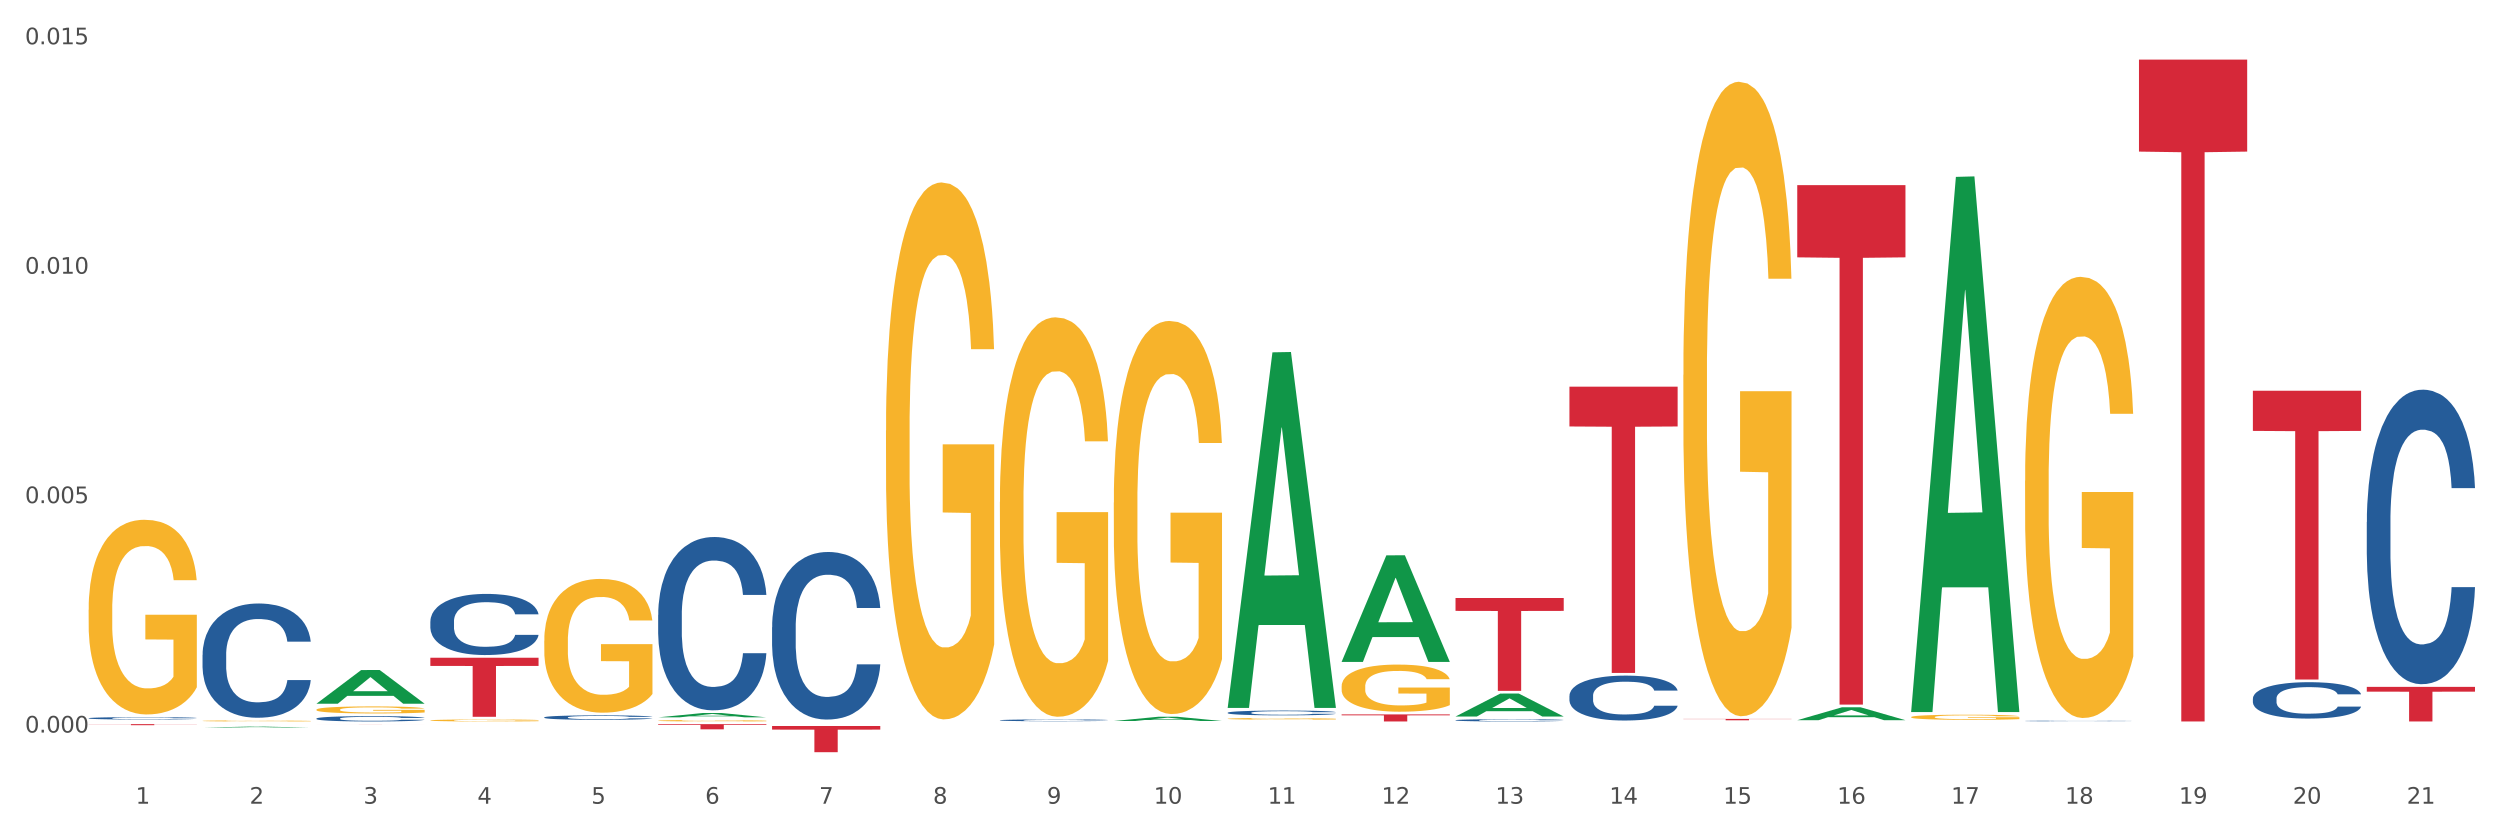 <?xml version="1.0" encoding="utf-8" standalone="no"?>
<!DOCTYPE svg PUBLIC "-//W3C//DTD SVG 1.1//EN"
  "http://www.w3.org/Graphics/SVG/1.1/DTD/svg11.dtd">
<svg xmlns:xlink="http://www.w3.org/1999/xlink" width="1080pt" height="360pt" viewBox="0 0 1080 360" xmlns="http://www.w3.org/2000/svg" version="1.1">
 <rect x="0" y="0" width="1080" height="360" fill="#333333" stroke="none"/>
 <defs>
  <style type="text/css">*{stroke-linejoin: round; stroke-linecap: butt}</style>
 </defs>
 <g id="figure_1">
  <g id="patch_1">
   <path d="M 0 360 
L 1080 360 
L 1080 0 
L 0 0 
z
" style="fill: #ffffff; stroke: #ffffff; stroke-linejoin: miter"/>
  </g>
  <g id="axes_1">
   <g id="matplotlib.axis_1">
    <g id="xtick_1">
     <g id="text_1">
      <!-- 1 -->
      <g style="fill: #4d4d4d" transform="translate(58.603 347.204) scale(0.096 -0.096)">
       <defs>
        <path id="DejaVuSans-31" d="M 794 531 
L 1825 531 
L 1825 4091 
L 703 3866 
L 703 4441 
L 1819 4666 
L 2450 4666 
L 2450 531 
L 3481 531 
L 3481 0 
L 794 0 
L 794 531 
z
" transform="scale(0.016)"/>
       </defs>
       <use xlink:href="#DejaVuSans-31"/>
      </g>
     </g>
    </g>
    <g id="xtick_2">
     <g id="text_2">
      <!-- 2 -->
      <g style="fill: #4d4d4d" transform="translate(107.811 347.204) scale(0.096 -0.096)">
       <defs>
        <path id="DejaVuSans-32" d="M 1228 531 
L 3431 531 
L 3431 0 
L 469 0 
L 469 531 
Q 828 903 1448 1529 
Q 2069 2156 2228 2338 
Q 2531 2678 2651 2914 
Q 2772 3150 2772 3378 
Q 2772 3750 2511 3984 
Q 2250 4219 1831 4219 
Q 1534 4219 1204 4116 
Q 875 4013 500 3803 
L 500 4441 
Q 881 4594 1212 4672 
Q 1544 4750 1819 4750 
Q 2544 4750 2975 4387 
Q 3406 4025 3406 3419 
Q 3406 3131 3298 2873 
Q 3191 2616 2906 2266 
Q 2828 2175 2409 1742 
Q 1991 1309 1228 531 
z
" transform="scale(0.016)"/>
       </defs>
       <use xlink:href="#DejaVuSans-32"/>
      </g>
     </g>
    </g>
    <g id="xtick_3">
     <g id="text_3">
      <!-- 3 -->
      <g style="fill: #4d4d4d" transform="translate(157.02 347.204) scale(0.096 -0.096)">
       <defs>
        <path id="DejaVuSans-33" d="M 2597 2516 
Q 3050 2419 3304 2112 
Q 3559 1806 3559 1356 
Q 3559 666 3084 287 
Q 2609 -91 1734 -91 
Q 1441 -91 1130 -33 
Q 819 25 488 141 
L 488 750 
Q 750 597 1062 519 
Q 1375 441 1716 441 
Q 2309 441 2620 675 
Q 2931 909 2931 1356 
Q 2931 1769 2642 2001 
Q 2353 2234 1838 2234 
L 1294 2234 
L 1294 2753 
L 1863 2753 
Q 2328 2753 2575 2939 
Q 2822 3125 2822 3475 
Q 2822 3834 2567 4026 
Q 2313 4219 1838 4219 
Q 1578 4219 1281 4162 
Q 984 4106 628 3988 
L 628 4550 
Q 988 4650 1302 4700 
Q 1616 4750 1894 4750 
Q 2613 4750 3031 4423 
Q 3450 4097 3450 3541 
Q 3450 3153 3228 2886 
Q 3006 2619 2597 2516 
z
" transform="scale(0.016)"/>
       </defs>
       <use xlink:href="#DejaVuSans-33"/>
      </g>
     </g>
    </g>
    <g id="xtick_4">
     <g id="text_4">
      <!-- 4 -->
      <g style="fill: #4d4d4d" transform="translate(206.228 347.204) scale(0.096 -0.096)">
       <defs>
        <path id="DejaVuSans-34" d="M 2419 4116 
L 825 1625 
L 2419 1625 
L 2419 4116 
z
M 2253 4666 
L 3047 4666 
L 3047 1625 
L 3713 1625 
L 3713 1100 
L 3047 1100 
L 3047 0 
L 2419 0 
L 2419 1100 
L 313 1100 
L 313 1709 
L 2253 4666 
z
" transform="scale(0.016)"/>
       </defs>
       <use xlink:href="#DejaVuSans-34"/>
      </g>
     </g>
    </g>
    <g id="xtick_5">
     <g id="text_5">
      <!-- 5 -->
      <g style="fill: #4d4d4d" transform="translate(255.437 347.204) scale(0.096 -0.096)">
       <defs>
        <path id="DejaVuSans-35" d="M 691 4666 
L 3169 4666 
L 3169 4134 
L 1269 4134 
L 1269 2991 
Q 1406 3038 1543 3061 
Q 1681 3084 1819 3084 
Q 2600 3084 3056 2656 
Q 3513 2228 3513 1497 
Q 3513 744 3044 326 
Q 2575 -91 1722 -91 
Q 1428 -91 1123 -41 
Q 819 9 494 109 
L 494 744 
Q 775 591 1075 516 
Q 1375 441 1709 441 
Q 2250 441 2565 725 
Q 2881 1009 2881 1497 
Q 2881 1984 2565 2268 
Q 2250 2553 1709 2553 
Q 1456 2553 1204 2497 
Q 953 2441 691 2322 
L 691 4666 
z
" transform="scale(0.016)"/>
       </defs>
       <use xlink:href="#DejaVuSans-35"/>
      </g>
     </g>
    </g>
    <g id="xtick_6">
     <g id="text_6">
      <!-- 6 -->
      <g style="fill: #4d4d4d" transform="translate(304.645 347.204) scale(0.096 -0.096)">
       <defs>
        <path id="DejaVuSans-36" d="M 2113 2584 
Q 1688 2584 1439 2293 
Q 1191 2003 1191 1497 
Q 1191 994 1439 701 
Q 1688 409 2113 409 
Q 2538 409 2786 701 
Q 3034 994 3034 1497 
Q 3034 2003 2786 2293 
Q 2538 2584 2113 2584 
z
M 3366 4563 
L 3366 3988 
Q 3128 4100 2886 4159 
Q 2644 4219 2406 4219 
Q 1781 4219 1451 3797 
Q 1122 3375 1075 2522 
Q 1259 2794 1537 2939 
Q 1816 3084 2150 3084 
Q 2853 3084 3261 2657 
Q 3669 2231 3669 1497 
Q 3669 778 3244 343 
Q 2819 -91 2113 -91 
Q 1303 -91 875 529 
Q 447 1150 447 2328 
Q 447 3434 972 4092 
Q 1497 4750 2381 4750 
Q 2619 4750 2861 4703 
Q 3103 4656 3366 4563 
z
" transform="scale(0.016)"/>
       </defs>
       <use xlink:href="#DejaVuSans-36"/>
      </g>
     </g>
    </g>
    <g id="xtick_7">
     <g id="text_7">
      <!-- 7 -->
      <g style="fill: #4d4d4d" transform="translate(353.854 347.204) scale(0.096 -0.096)">
       <defs>
        <path id="DejaVuSans-37" d="M 525 4666 
L 3525 4666 
L 3525 4397 
L 1831 0 
L 1172 0 
L 2766 4134 
L 525 4134 
L 525 4666 
z
" transform="scale(0.016)"/>
       </defs>
       <use xlink:href="#DejaVuSans-37"/>
      </g>
     </g>
    </g>
    <g id="xtick_8">
     <g id="text_8">
      <!-- 8 -->
      <g style="fill: #4d4d4d" transform="translate(403.062 347.204) scale(0.096 -0.096)">
       <defs>
        <path id="DejaVuSans-38" d="M 2034 2216 
Q 1584 2216 1326 1975 
Q 1069 1734 1069 1313 
Q 1069 891 1326 650 
Q 1584 409 2034 409 
Q 2484 409 2743 651 
Q 3003 894 3003 1313 
Q 3003 1734 2745 1975 
Q 2488 2216 2034 2216 
z
M 1403 2484 
Q 997 2584 770 2862 
Q 544 3141 544 3541 
Q 544 4100 942 4425 
Q 1341 4750 2034 4750 
Q 2731 4750 3128 4425 
Q 3525 4100 3525 3541 
Q 3525 3141 3298 2862 
Q 3072 2584 2669 2484 
Q 3125 2378 3379 2068 
Q 3634 1759 3634 1313 
Q 3634 634 3220 271 
Q 2806 -91 2034 -91 
Q 1263 -91 848 271 
Q 434 634 434 1313 
Q 434 1759 690 2068 
Q 947 2378 1403 2484 
z
M 1172 3481 
Q 1172 3119 1398 2916 
Q 1625 2713 2034 2713 
Q 2441 2713 2670 2916 
Q 2900 3119 2900 3481 
Q 2900 3844 2670 4047 
Q 2441 4250 2034 4250 
Q 1625 4250 1398 4047 
Q 1172 3844 1172 3481 
z
" transform="scale(0.016)"/>
       </defs>
       <use xlink:href="#DejaVuSans-38"/>
      </g>
     </g>
    </g>
    <g id="xtick_9">
     <g id="text_9">
      <!-- 9 -->
      <g style="fill: #4d4d4d" transform="translate(452.271 347.204) scale(0.096 -0.096)">
       <defs>
        <path id="DejaVuSans-39" d="M 703 97 
L 703 672 
Q 941 559 1184 500 
Q 1428 441 1663 441 
Q 2288 441 2617 861 
Q 2947 1281 2994 2138 
Q 2813 1869 2534 1725 
Q 2256 1581 1919 1581 
Q 1219 1581 811 2004 
Q 403 2428 403 3163 
Q 403 3881 828 4315 
Q 1253 4750 1959 4750 
Q 2769 4750 3195 4129 
Q 3622 3509 3622 2328 
Q 3622 1225 3098 567 
Q 2575 -91 1691 -91 
Q 1453 -91 1209 -44 
Q 966 3 703 97 
z
M 1959 2075 
Q 2384 2075 2632 2365 
Q 2881 2656 2881 3163 
Q 2881 3666 2632 3958 
Q 2384 4250 1959 4250 
Q 1534 4250 1286 3958 
Q 1038 3666 1038 3163 
Q 1038 2656 1286 2365 
Q 1534 2075 1959 2075 
z
" transform="scale(0.016)"/>
       </defs>
       <use xlink:href="#DejaVuSans-39"/>
      </g>
     </g>
    </g>
    <g id="xtick_10">
     <g id="text_10">
      <!-- 10 -->
      <g style="fill: #4d4d4d" transform="translate(498.425 347.204) scale(0.096 -0.096)">
       <defs>
        <path id="DejaVuSans-30" d="M 2034 4250 
Q 1547 4250 1301 3770 
Q 1056 3291 1056 2328 
Q 1056 1369 1301 889 
Q 1547 409 2034 409 
Q 2525 409 2770 889 
Q 3016 1369 3016 2328 
Q 3016 3291 2770 3770 
Q 2525 4250 2034 4250 
z
M 2034 4750 
Q 2819 4750 3233 4129 
Q 3647 3509 3647 2328 
Q 3647 1150 3233 529 
Q 2819 -91 2034 -91 
Q 1250 -91 836 529 
Q 422 1150 422 2328 
Q 422 3509 836 4129 
Q 1250 4750 2034 4750 
z
" transform="scale(0.016)"/>
       </defs>
       <use xlink:href="#DejaVuSans-31"/>
       <use xlink:href="#DejaVuSans-30" transform="translate(63.623 0)"/>
      </g>
     </g>
    </g>
    <g id="xtick_11">
     <g id="text_11">
      <!-- 11 -->
      <g style="fill: #4d4d4d" transform="translate(547.634 347.204) scale(0.096 -0.096)">
       <use xlink:href="#DejaVuSans-31"/>
       <use xlink:href="#DejaVuSans-31" transform="translate(63.623 0)"/>
      </g>
     </g>
    </g>
    <g id="xtick_12">
     <g id="text_12">
      <!-- 12 -->
      <g style="fill: #4d4d4d" transform="translate(596.842 347.204) scale(0.096 -0.096)">
       <use xlink:href="#DejaVuSans-31"/>
       <use xlink:href="#DejaVuSans-32" transform="translate(63.623 0)"/>
      </g>
     </g>
    </g>
    <g id="xtick_13">
     <g id="text_13">
      <!-- 13 -->
      <g style="fill: #4d4d4d" transform="translate(646.05 347.204) scale(0.096 -0.096)">
       <use xlink:href="#DejaVuSans-31"/>
       <use xlink:href="#DejaVuSans-33" transform="translate(63.623 0)"/>
      </g>
     </g>
    </g>
    <g id="xtick_14">
     <g id="text_14">
      <!-- 14 -->
      <g style="fill: #4d4d4d" transform="translate(695.259 347.204) scale(0.096 -0.096)">
       <use xlink:href="#DejaVuSans-31"/>
       <use xlink:href="#DejaVuSans-34" transform="translate(63.623 0)"/>
      </g>
     </g>
    </g>
    <g id="xtick_15">
     <g id="text_15">
      <!-- 15 -->
      <g style="fill: #4d4d4d" transform="translate(744.467 347.204) scale(0.096 -0.096)">
       <use xlink:href="#DejaVuSans-31"/>
       <use xlink:href="#DejaVuSans-35" transform="translate(63.623 0)"/>
      </g>
     </g>
    </g>
    <g id="xtick_16">
     <g id="text_16">
      <!-- 16 -->
      <g style="fill: #4d4d4d" transform="translate(793.676 347.204) scale(0.096 -0.096)">
       <use xlink:href="#DejaVuSans-31"/>
       <use xlink:href="#DejaVuSans-36" transform="translate(63.623 0)"/>
      </g>
     </g>
    </g>
    <g id="xtick_17">
     <g id="text_17">
      <!-- 17 -->
      <g style="fill: #4d4d4d" transform="translate(842.884 347.204) scale(0.096 -0.096)">
       <use xlink:href="#DejaVuSans-31"/>
       <use xlink:href="#DejaVuSans-37" transform="translate(63.623 0)"/>
      </g>
     </g>
    </g>
    <g id="xtick_18">
     <g id="text_18">
      <!-- 18 -->
      <g style="fill: #4d4d4d" transform="translate(892.093 347.204) scale(0.096 -0.096)">
       <use xlink:href="#DejaVuSans-31"/>
       <use xlink:href="#DejaVuSans-38" transform="translate(63.623 0)"/>
      </g>
     </g>
    </g>
    <g id="xtick_19">
     <g id="text_19">
      <!-- 19 -->
      <g style="fill: #4d4d4d" transform="translate(941.301 347.204) scale(0.096 -0.096)">
       <use xlink:href="#DejaVuSans-31"/>
       <use xlink:href="#DejaVuSans-39" transform="translate(63.623 0)"/>
      </g>
     </g>
    </g>
    <g id="xtick_20">
     <g id="text_20">
      <!-- 20 -->
      <g style="fill: #4d4d4d" transform="translate(990.51 347.204) scale(0.096 -0.096)">
       <use xlink:href="#DejaVuSans-32"/>
       <use xlink:href="#DejaVuSans-30" transform="translate(63.623 0)"/>
      </g>
     </g>
    </g>
    <g id="xtick_21">
     <g id="text_21">
      <!-- 21 -->
      <g style="fill: #4d4d4d" transform="translate(1039.718 347.204) scale(0.096 -0.096)">
       <use xlink:href="#DejaVuSans-32"/>
       <use xlink:href="#DejaVuSans-31" transform="translate(63.623 0)"/>
      </g>
     </g>
    </g>
    <g id="xtick_22"/>
    <g id="xtick_23"/>
    <g id="xtick_24"/>
    <g id="xtick_25"/>
    <g id="xtick_26"/>
    <g id="xtick_27"/>
    <g id="xtick_28"/>
    <g id="xtick_29"/>
    <g id="xtick_30"/>
    <g id="xtick_31"/>
    <g id="xtick_32"/>
    <g id="xtick_33"/>
    <g id="xtick_34"/>
    <g id="xtick_35"/>
    <g id="xtick_36"/>
    <g id="xtick_37"/>
    <g id="xtick_38"/>
    <g id="xtick_39"/>
    <g id="xtick_40"/>
    <g id="xtick_41"/>
   </g>
   <g id="matplotlib.axis_2">
    <g id="ytick_1">
     <g id="text_22">
      <!-- 0.000 -->
      <g style="fill: #4d4d4d" transform="translate(10.8 316.468) scale(0.096 -0.096)">
       <defs>
        <path id="DejaVuSans-2e" d="M 684 794 
L 1344 794 
L 1344 0 
L 684 0 
L 684 794 
z
" transform="scale(0.016)"/>
       </defs>
       <use xlink:href="#DejaVuSans-30"/>
       <use xlink:href="#DejaVuSans-2e" transform="translate(63.623 0)"/>
       <use xlink:href="#DejaVuSans-30" transform="translate(95.41 0)"/>
       <use xlink:href="#DejaVuSans-30" transform="translate(159.033 0)"/>
       <use xlink:href="#DejaVuSans-30" transform="translate(222.656 0)"/>
      </g>
     </g>
    </g>
    <g id="ytick_2">
     <g id="text_23">
      <!-- 0.005 -->
      <g style="fill: #4d4d4d" transform="translate(10.8 217.356) scale(0.096 -0.096)">
       <use xlink:href="#DejaVuSans-30"/>
       <use xlink:href="#DejaVuSans-2e" transform="translate(63.623 0)"/>
       <use xlink:href="#DejaVuSans-30" transform="translate(95.41 0)"/>
       <use xlink:href="#DejaVuSans-30" transform="translate(159.033 0)"/>
       <use xlink:href="#DejaVuSans-35" transform="translate(222.656 0)"/>
      </g>
     </g>
    </g>
    <g id="ytick_3">
     <g id="text_24">
      <!-- 0.010 -->
      <g style="fill: #4d4d4d" transform="translate(10.8 118.244) scale(0.096 -0.096)">
       <use xlink:href="#DejaVuSans-30"/>
       <use xlink:href="#DejaVuSans-2e" transform="translate(63.623 0)"/>
       <use xlink:href="#DejaVuSans-30" transform="translate(95.41 0)"/>
       <use xlink:href="#DejaVuSans-31" transform="translate(159.033 0)"/>
       <use xlink:href="#DejaVuSans-30" transform="translate(222.656 0)"/>
      </g>
     </g>
    </g>
    <g id="ytick_4">
     <g id="text_25">
      <!-- 0.015 -->
      <g style="fill: #4d4d4d" transform="translate(10.8 19.132) scale(0.096 -0.096)">
       <use xlink:href="#DejaVuSans-30"/>
       <use xlink:href="#DejaVuSans-2e" transform="translate(63.623 0)"/>
       <use xlink:href="#DejaVuSans-30" transform="translate(95.41 0)"/>
       <use xlink:href="#DejaVuSans-31" transform="translate(159.033 0)"/>
       <use xlink:href="#DejaVuSans-35" transform="translate(222.656 0)"/>
      </g>
     </g>
    </g>
    <g id="ytick_5"/>
    <g id="ytick_6"/>
    <g id="ytick_7"/>
   </g>
   <g id="PolyCollection_1">
    <path d="M 87.491 314.335 
L 87.54 314.334 
L 106.817 313.906 
L 114.817 313.905 
L 134.239 314.336 
L 124.986 314.336 
L 120.793 314.235 
L 100.889 314.235 
L 100.745 314.237 
L 96.696 314.336 
L 87.491 314.336 
L 87.491 314.335 
L 103.395 314.176 
L 118.287 314.175 
L 110.914 313.997 
L 110.817 313.996 
L 110.721 313.998 
L 103.347 314.175 
L 103.395 314.176 
L 87.491 314.335 
z
" clip-path="url(#p7bbd2c7b68)" style="fill: #109648"/>
    <path d="M 628.784 258.329 
L 675.532 258.329 
L 675.532 263.907 
L 657.143 263.944 
L 657.143 298.465 
L 647.063 298.465 
L 647.063 263.944 
L 628.784 263.907 
L 628.784 258.367 
L 628.784 258.329 
z
" clip-path="url(#p7bbd2c7b68)" style="fill: #d62839"/>
    <path d="M 579.576 308.609 
L 626.324 308.609 
L 626.324 309.035 
L 607.935 309.038 
L 607.935 311.672 
L 597.854 311.672 
L 597.854 309.038 
L 579.576 309.035 
L 579.576 308.612 
L 579.576 308.609 
z
" clip-path="url(#p7bbd2c7b68)" style="fill: #d62839"/>
    <path d="M 333.534 313.625 
L 380.282 313.625 
L 380.282 315.199 
L 361.893 315.209 
L 361.893 324.95 
L 351.812 324.95 
L 351.812 315.209 
L 333.534 315.199 
L 333.534 313.636 
L 333.534 313.625 
z
" clip-path="url(#p7bbd2c7b68)" style="fill: #d62839"/>
    <path d="M 284.325 312.821 
L 331.073 312.821 
L 331.073 313.134 
L 312.684 313.136 
L 312.684 315.074 
L 302.603 315.074 
L 302.603 313.136 
L 284.325 313.134 
L 284.325 312.823 
L 284.325 312.821 
z
" clip-path="url(#p7bbd2c7b68)" style="fill: #d62839"/>
    <path d="M 185.908 284.13 
L 232.656 284.13 
L 232.656 287.678 
L 214.267 287.702 
L 214.267 309.667 
L 204.187 309.667 
L 204.187 287.702 
L 185.908 287.678 
L 185.908 284.154 
L 185.908 284.13 
z
" clip-path="url(#p7bbd2c7b68)" style="fill: #d62839"/>
    <path d="M 136.7 312.821 
L 183.448 312.821 
L 183.448 312.825 
L 165.059 312.825 
L 165.059 312.853 
L 154.978 312.853 
L 154.978 312.825 
L 136.7 312.825 
L 136.7 312.821 
L 136.7 312.821 
z
" clip-path="url(#p7bbd2c7b68)" style="fill: #d62839"/>
    <path d="M 38.283 312.821 
L 85.031 312.821 
L 85.031 312.887 
L 66.642 312.888 
L 66.642 313.3 
L 56.561 313.3 
L 56.561 312.888 
L 38.283 312.887 
L 38.283 312.821 
L 38.283 312.821 
z
" clip-path="url(#p7bbd2c7b68)" style="fill: #d62839"/>
    <path d="M 874.827 207.658 
L 874.882 207.484 
L 874.882 201.218 
L 874.992 195.822 
L 875.544 182.768 
L 876.372 171.976 
L 876.979 166.232 
L 877.586 161.533 
L 878.304 156.833 
L 879.187 151.96 
L 880.787 144.824 
L 881.781 141.168 
L 882.995 137.339 
L 885.203 131.769 
L 886.803 128.636 
L 888.459 126.026 
L 891.164 122.893 
L 892.93 121.5 
L 894.806 120.456 
L 897.069 119.76 
L 898.78 119.586 
L 902.533 120.108 
L 905.734 121.674 
L 907.28 122.893 
L 909.267 124.981 
L 910.315 126.374 
L 912.026 129.159 
L 913.793 132.814 
L 915.007 135.947 
L 916.828 141.865 
L 918.208 147.783 
L 919.477 155.093 
L 920.14 160.14 
L 920.636 164.84 
L 921.078 170.236 
L 921.519 178.764 
L 911.585 178.764 
L 911.198 172.672 
L 910.591 166.929 
L 909.708 161.359 
L 908.936 157.878 
L 907.611 153.526 
L 906.397 150.741 
L 905.127 148.653 
L 903.582 146.912 
L 902.368 146.042 
L 900.657 145.346 
L 897.29 145.52 
L 895.027 146.912 
L 893.482 148.653 
L 892.488 150.219 
L 891.605 151.96 
L 890.612 154.397 
L 889.453 158.052 
L 888.625 161.359 
L 887.797 165.536 
L 887.135 169.714 
L 886.527 174.587 
L 886.031 179.809 
L 885.644 185.204 
L 885.313 191.819 
L 885.037 202.784 
L 885.037 226.63 
L 885.148 232.025 
L 885.424 239.162 
L 885.755 244.557 
L 886.307 250.997 
L 886.803 255.349 
L 887.742 261.615 
L 888.79 266.836 
L 889.618 270.143 
L 890.446 272.928 
L 891.881 276.758 
L 893.482 279.891 
L 894.861 281.805 
L 896.738 283.546 
L 898.007 284.242 
L 899.111 284.59 
L 901.816 284.59 
L 903.747 284.068 
L 905.9 282.849 
L 907.556 281.283 
L 908.936 279.368 
L 910.481 276.235 
L 911.474 273.276 
L 911.474 236.899 
L 899.332 236.725 
L 899.332 212.531 
L 921.575 212.531 
L 921.575 283.546 
L 920.636 287.201 
L 919.588 290.508 
L 918.484 293.467 
L 916.828 297.122 
L 914.841 300.603 
L 913.075 303.04 
L 911.198 305.129 
L 908.991 307.043 
L 906.121 308.784 
L 904.355 309.48 
L 902.147 310.002 
L 899.553 310.176 
L 897.29 309.828 
L 895.082 308.958 
L 892.764 307.391 
L 890.501 305.129 
L 888.79 302.866 
L 887.079 300.081 
L 885.258 296.426 
L 883.823 292.945 
L 882.719 289.812 
L 881.505 285.808 
L 880.18 280.587 
L 879.187 275.887 
L 878.304 271.014 
L 877.365 264.748 
L 876.703 259.352 
L 876.041 252.564 
L 875.655 247.516 
L 875.213 239.684 
L 874.882 228.718 
L 874.827 207.658 
z
" clip-path="url(#p7bbd2c7b68)" style="fill: #f7b32b"/>
    <path d="M 825.618 309.779 
L 825.673 309.777 
L 825.673 309.704 
L 825.784 309.641 
L 826.336 309.489 
L 827.164 309.363 
L 827.771 309.296 
L 828.378 309.242 
L 829.095 309.187 
L 829.978 309.13 
L 831.579 309.047 
L 832.572 309.005 
L 833.787 308.96 
L 835.994 308.895 
L 837.595 308.859 
L 839.251 308.828 
L 841.955 308.792 
L 843.721 308.776 
L 845.598 308.763 
L 847.861 308.755 
L 849.572 308.753 
L 853.325 308.759 
L 856.526 308.778 
L 858.071 308.792 
L 860.058 308.816 
L 861.107 308.832 
L 862.818 308.865 
L 864.584 308.907 
L 865.798 308.944 
L 867.62 309.013 
L 868.999 309.082 
L 870.269 309.167 
L 870.931 309.226 
L 871.428 309.28 
L 871.869 309.343 
L 872.311 309.442 
L 862.376 309.442 
L 861.99 309.371 
L 861.383 309.305 
L 860.5 309.24 
L 859.727 309.199 
L 858.403 309.148 
L 857.188 309.116 
L 855.919 309.092 
L 854.373 309.071 
L 853.159 309.061 
L 851.448 309.053 
L 848.082 309.055 
L 845.819 309.071 
L 844.273 309.092 
L 843.28 309.11 
L 842.397 309.13 
L 841.403 309.159 
L 840.244 309.201 
L 839.416 309.24 
L 838.588 309.288 
L 837.926 309.337 
L 837.319 309.394 
L 836.822 309.455 
L 836.436 309.517 
L 836.105 309.594 
L 835.829 309.722 
L 835.829 310 
L 835.939 310.063 
L 836.215 310.146 
L 836.546 310.209 
L 837.098 310.284 
L 837.595 310.334 
L 838.533 310.407 
L 839.582 310.468 
L 840.41 310.507 
L 841.238 310.539 
L 842.673 310.584 
L 844.273 310.62 
L 845.653 310.642 
L 847.53 310.663 
L 848.799 310.671 
L 849.903 310.675 
L 852.607 310.675 
L 854.539 310.669 
L 856.692 310.655 
L 858.347 310.636 
L 859.727 310.614 
L 861.273 310.578 
L 862.266 310.543 
L 862.266 310.119 
L 850.124 310.117 
L 850.124 309.836 
L 872.366 309.836 
L 872.366 310.663 
L 871.428 310.705 
L 870.379 310.744 
L 869.275 310.778 
L 867.62 310.821 
L 865.633 310.861 
L 863.867 310.89 
L 861.99 310.914 
L 859.782 310.936 
L 856.912 310.957 
L 855.146 310.965 
L 852.938 310.971 
L 850.344 310.973 
L 848.082 310.969 
L 845.874 310.959 
L 843.556 310.94 
L 841.293 310.914 
L 839.582 310.888 
L 837.871 310.855 
L 836.05 310.813 
L 834.615 310.772 
L 833.511 310.736 
L 832.296 310.689 
L 830.972 310.628 
L 829.978 310.574 
L 829.095 310.517 
L 828.157 310.444 
L 827.495 310.381 
L 826.832 310.302 
L 826.446 310.243 
L 826.005 310.152 
L 825.673 310.024 
L 825.618 309.779 
z
" clip-path="url(#p7bbd2c7b68)" style="fill: #f7b32b"/>
    <path d="M 727.201 161.979 
L 727.256 161.729 
L 727.256 152.717 
L 727.367 144.957 
L 727.919 126.182 
L 728.747 110.662 
L 729.354 102.401 
L 729.961 95.642 
L 730.678 88.884 
L 731.561 81.874 
L 733.162 71.611 
L 734.156 66.354 
L 735.37 60.847 
L 737.577 52.837 
L 739.178 48.331 
L 740.834 44.576 
L 743.538 40.07 
L 745.304 38.067 
L 747.181 36.565 
L 749.444 35.564 
L 751.155 35.314 
L 754.908 36.065 
L 758.109 38.318 
L 759.654 40.07 
L 761.641 43.074 
L 762.69 45.076 
L 764.401 49.082 
L 766.167 54.338 
L 767.381 58.844 
L 769.203 67.355 
L 770.583 75.867 
L 771.852 86.38 
L 772.514 93.64 
L 773.011 100.399 
L 773.453 108.159 
L 773.894 120.425 
L 763.959 120.425 
L 763.573 111.663 
L 762.966 103.403 
L 762.083 95.392 
L 761.31 90.386 
L 759.986 84.127 
L 758.771 80.122 
L 757.502 77.118 
L 755.957 74.615 
L 754.742 73.363 
L 753.031 72.362 
L 749.665 72.612 
L 747.402 74.615 
L 745.856 77.118 
L 744.863 79.371 
L 743.98 81.874 
L 742.986 85.379 
L 741.827 90.636 
L 740.999 95.392 
L 740.172 101.4 
L 739.509 107.408 
L 738.902 114.417 
L 738.405 121.927 
L 738.019 129.687 
L 737.688 139.199 
L 737.412 154.97 
L 737.412 189.265 
L 737.522 197.025 
L 737.798 207.288 
L 738.129 215.049 
L 738.681 224.311 
L 739.178 230.569 
L 740.116 239.581 
L 741.165 247.09 
L 741.993 251.847 
L 742.821 255.852 
L 744.256 261.359 
L 745.856 265.865 
L 747.236 268.619 
L 749.113 271.122 
L 750.382 272.123 
L 751.486 272.624 
L 754.19 272.624 
L 756.122 271.873 
L 758.275 270.12 
L 759.93 267.868 
L 761.31 265.114 
L 762.856 260.608 
L 763.849 256.352 
L 763.849 204.034 
L 751.707 203.784 
L 751.707 168.988 
L 773.949 168.988 
L 773.949 271.122 
L 773.011 276.379 
L 771.962 281.135 
L 770.859 285.39 
L 769.203 290.647 
L 767.216 295.654 
L 765.45 299.158 
L 763.573 302.162 
L 761.365 304.916 
L 758.495 307.419 
L 756.729 308.421 
L 754.522 309.172 
L 751.928 309.422 
L 749.665 308.921 
L 747.457 307.67 
L 745.139 305.417 
L 742.876 302.162 
L 741.165 298.908 
L 739.454 294.903 
L 737.633 289.646 
L 736.198 284.639 
L 735.094 280.134 
L 733.88 274.376 
L 732.555 266.866 
L 731.561 260.107 
L 730.678 253.098 
L 729.74 244.086 
L 729.078 236.326 
L 728.416 226.564 
L 728.029 219.304 
L 727.588 208.039 
L 727.256 192.269 
L 727.201 161.979 
z
" clip-path="url(#p7bbd2c7b68)" style="fill: #f7b32b"/>
    <path d="M 579.576 296.508 
L 579.631 296.489 
L 579.631 295.82 
L 579.742 295.244 
L 580.293 293.849 
L 581.121 292.696 
L 581.728 292.082 
L 582.336 291.58 
L 583.053 291.078 
L 583.936 290.557 
L 585.537 289.795 
L 586.53 289.404 
L 587.744 288.995 
L 589.952 288.4 
L 591.553 288.065 
L 593.208 287.786 
L 595.913 287.452 
L 597.679 287.303 
L 599.556 287.191 
L 601.819 287.117 
L 603.529 287.098 
L 607.283 287.154 
L 610.484 287.322 
L 612.029 287.452 
L 614.016 287.675 
L 615.065 287.824 
L 616.776 288.121 
L 618.542 288.512 
L 619.756 288.846 
L 621.577 289.479 
L 622.957 290.111 
L 624.227 290.892 
L 624.889 291.431 
L 625.386 291.933 
L 625.827 292.51 
L 626.269 293.421 
L 616.334 293.421 
L 615.948 292.77 
L 615.341 292.157 
L 614.458 291.561 
L 613.685 291.19 
L 612.36 290.725 
L 611.146 290.427 
L 609.877 290.204 
L 608.331 290.018 
L 607.117 289.925 
L 605.406 289.851 
L 602.039 289.869 
L 599.776 290.018 
L 598.231 290.204 
L 597.238 290.371 
L 596.354 290.557 
L 595.361 290.818 
L 594.202 291.208 
L 593.374 291.561 
L 592.546 292.008 
L 591.884 292.454 
L 591.277 292.975 
L 590.78 293.533 
L 590.394 294.109 
L 590.063 294.816 
L 589.787 295.987 
L 589.787 298.535 
L 589.897 299.112 
L 590.173 299.874 
L 590.504 300.45 
L 591.056 301.138 
L 591.553 301.603 
L 592.491 302.273 
L 593.54 302.831 
L 594.368 303.184 
L 595.195 303.482 
L 596.63 303.891 
L 598.231 304.225 
L 599.611 304.43 
L 601.487 304.616 
L 602.757 304.69 
L 603.861 304.728 
L 606.565 304.728 
L 608.497 304.672 
L 610.649 304.542 
L 612.305 304.374 
L 613.685 304.17 
L 615.23 303.835 
L 616.224 303.519 
L 616.224 299.632 
L 604.081 299.614 
L 604.081 297.029 
L 626.324 297.029 
L 626.324 304.616 
L 625.386 305.006 
L 624.337 305.36 
L 623.233 305.676 
L 621.577 306.066 
L 619.59 306.438 
L 617.824 306.699 
L 615.948 306.922 
L 613.74 307.126 
L 610.87 307.312 
L 609.104 307.387 
L 606.896 307.443 
L 604.302 307.461 
L 602.039 307.424 
L 599.832 307.331 
L 597.513 307.164 
L 595.251 306.922 
L 593.54 306.68 
L 591.829 306.383 
L 590.007 305.992 
L 588.572 305.62 
L 587.468 305.285 
L 586.254 304.858 
L 584.93 304.3 
L 583.936 303.798 
L 583.053 303.277 
L 582.115 302.608 
L 581.452 302.031 
L 580.79 301.306 
L 580.404 300.767 
L 579.962 299.93 
L 579.631 298.758 
L 579.576 296.508 
z
" clip-path="url(#p7bbd2c7b68)" style="fill: #f7b32b"/>
    <path d="M 530.367 310.509 
L 530.423 310.508 
L 530.423 310.485 
L 530.533 310.465 
L 531.085 310.417 
L 531.913 310.377 
L 532.52 310.355 
L 533.127 310.338 
L 533.845 310.321 
L 534.728 310.303 
L 536.328 310.276 
L 537.322 310.263 
L 538.536 310.249 
L 540.744 310.228 
L 542.344 310.217 
L 544 310.207 
L 546.704 310.195 
L 548.471 310.19 
L 550.347 310.186 
L 552.61 310.184 
L 554.321 310.183 
L 558.074 310.185 
L 561.275 310.191 
L 562.821 310.195 
L 564.808 310.203 
L 565.856 310.208 
L 567.567 310.218 
L 569.333 310.232 
L 570.548 310.244 
L 572.369 310.265 
L 573.749 310.287 
L 575.018 310.314 
L 575.681 310.333 
L 576.177 310.35 
L 576.619 310.37 
L 577.06 310.402 
L 567.126 310.402 
L 566.739 310.379 
L 566.132 310.358 
L 565.249 310.337 
L 564.476 310.325 
L 563.152 310.309 
L 561.938 310.298 
L 560.668 310.291 
L 559.123 310.284 
L 557.909 310.281 
L 556.198 310.278 
L 552.831 310.279 
L 550.568 310.284 
L 549.023 310.291 
L 548.029 310.296 
L 547.146 310.303 
L 546.153 310.312 
L 544.993 310.325 
L 544.166 310.337 
L 543.338 310.353 
L 542.675 310.368 
L 542.068 310.386 
L 541.572 310.406 
L 541.185 310.426 
L 540.854 310.45 
L 540.578 310.491 
L 540.578 310.579 
L 540.688 310.599 
L 540.964 310.625 
L 541.296 310.645 
L 541.848 310.669 
L 542.344 310.685 
L 543.283 310.708 
L 544.331 310.727 
L 545.159 310.74 
L 545.987 310.75 
L 547.422 310.764 
L 549.023 310.776 
L 550.402 310.783 
L 552.279 310.789 
L 553.548 310.792 
L 554.652 310.793 
L 557.357 310.793 
L 559.288 310.791 
L 561.441 310.787 
L 563.097 310.781 
L 564.476 310.774 
L 566.022 310.762 
L 567.015 310.751 
L 567.015 310.617 
L 554.873 310.616 
L 554.873 310.527 
L 577.116 310.527 
L 577.116 310.789 
L 576.177 310.803 
L 575.129 310.815 
L 574.025 310.826 
L 572.369 310.839 
L 570.382 310.852 
L 568.616 310.861 
L 566.739 310.869 
L 564.532 310.876 
L 561.662 310.882 
L 559.895 310.885 
L 557.688 310.887 
L 555.094 310.888 
L 552.831 310.886 
L 550.623 310.883 
L 548.305 310.877 
L 546.042 310.869 
L 544.331 310.861 
L 542.62 310.85 
L 540.799 310.837 
L 539.364 310.824 
L 538.26 310.812 
L 537.046 310.797 
L 535.721 310.778 
L 534.728 310.761 
L 533.845 310.743 
L 532.906 310.72 
L 532.244 310.7 
L 531.582 310.675 
L 531.195 310.656 
L 530.754 310.627 
L 530.423 310.586 
L 530.367 310.509 
z
" clip-path="url(#p7bbd2c7b68)" style="fill: #f7b32b"/>
    <path d="M 481.159 217.12 
L 481.214 216.965 
L 481.214 211.381 
L 481.325 206.573 
L 481.877 194.941 
L 482.704 185.324 
L 483.312 180.206 
L 483.919 176.018 
L 484.636 171.83 
L 485.519 167.487 
L 487.12 161.128 
L 488.113 157.871 
L 489.328 154.459 
L 491.535 149.495 
L 493.136 146.704 
L 494.792 144.377 
L 497.496 141.585 
L 499.262 140.344 
L 501.139 139.414 
L 503.402 138.793 
L 505.113 138.638 
L 508.866 139.104 
L 512.067 140.499 
L 513.612 141.585 
L 515.599 143.446 
L 516.648 144.687 
L 518.359 147.169 
L 520.125 150.426 
L 521.339 153.218 
L 523.161 158.491 
L 524.54 163.765 
L 525.81 170.279 
L 526.472 174.777 
L 526.969 178.965 
L 527.41 183.773 
L 527.852 191.373 
L 517.917 191.373 
L 517.531 185.945 
L 516.924 180.826 
L 516.041 175.863 
L 515.268 172.761 
L 513.943 168.883 
L 512.729 166.402 
L 511.46 164.54 
L 509.914 162.989 
L 508.7 162.214 
L 506.989 161.593 
L 503.622 161.749 
L 501.359 162.989 
L 499.814 164.54 
L 498.821 165.936 
L 497.938 167.487 
L 496.944 169.659 
L 495.785 172.916 
L 494.957 175.863 
L 494.129 179.585 
L 493.467 183.308 
L 492.86 187.651 
L 492.363 192.304 
L 491.977 197.112 
L 491.646 203.006 
L 491.37 212.777 
L 491.37 234.027 
L 491.48 238.835 
L 491.756 245.194 
L 492.087 250.002 
L 492.639 255.741 
L 493.136 259.618 
L 494.074 265.202 
L 495.123 269.855 
L 495.951 272.802 
L 496.779 275.284 
L 498.214 278.696 
L 499.814 281.488 
L 501.194 283.194 
L 503.07 284.745 
L 504.34 285.366 
L 505.444 285.676 
L 508.148 285.676 
L 510.08 285.21 
L 512.232 284.125 
L 513.888 282.729 
L 515.268 281.023 
L 516.813 278.231 
L 517.807 275.594 
L 517.807 243.178 
L 505.664 243.022 
L 505.664 221.463 
L 527.907 221.463 
L 527.907 284.745 
L 526.969 288.002 
L 525.92 290.949 
L 524.816 293.586 
L 523.161 296.843 
L 521.174 299.945 
L 519.407 302.117 
L 517.531 303.978 
L 515.323 305.684 
L 512.453 307.235 
L 510.687 307.855 
L 508.479 308.321 
L 505.885 308.476 
L 503.622 308.166 
L 501.415 307.39 
L 499.097 305.994 
L 496.834 303.978 
L 495.123 301.962 
L 493.412 299.48 
L 491.59 296.223 
L 490.155 293.121 
L 489.052 290.329 
L 487.837 286.761 
L 486.513 282.108 
L 485.519 277.921 
L 484.636 273.578 
L 483.698 267.994 
L 483.036 263.186 
L 482.373 257.137 
L 481.987 252.639 
L 481.545 245.659 
L 481.214 235.888 
L 481.159 217.12 
z
" clip-path="url(#p7bbd2c7b68)" style="fill: #f7b32b"/>
    <path d="M 431.951 216.824 
L 432.006 216.666 
L 432.006 210.993 
L 432.116 206.108 
L 432.668 194.289 
L 433.496 184.518 
L 434.103 179.318 
L 434.71 175.063 
L 435.428 170.808 
L 436.311 166.395 
L 437.911 159.934 
L 438.905 156.625 
L 440.119 153.158 
L 442.327 148.115 
L 443.927 145.278 
L 445.583 142.914 
L 448.288 140.078 
L 450.054 138.817 
L 451.93 137.871 
L 454.193 137.241 
L 455.904 137.083 
L 459.657 137.556 
L 462.858 138.974 
L 464.404 140.078 
L 466.391 141.969 
L 467.439 143.229 
L 469.15 145.751 
L 470.916 149.06 
L 472.131 151.897 
L 473.952 157.255 
L 475.332 162.613 
L 476.601 169.232 
L 477.264 173.802 
L 477.76 178.057 
L 478.202 182.942 
L 478.643 190.664 
L 468.709 190.664 
L 468.322 185.148 
L 467.715 179.948 
L 466.832 174.905 
L 466.06 171.753 
L 464.735 167.813 
L 463.521 165.292 
L 462.251 163.401 
L 460.706 161.825 
L 459.492 161.037 
L 457.781 160.407 
L 454.414 160.564 
L 452.151 161.825 
L 450.606 163.401 
L 449.612 164.819 
L 448.729 166.395 
L 447.736 168.601 
L 446.577 171.911 
L 445.749 174.905 
L 444.921 178.687 
L 444.259 182.469 
L 443.651 186.882 
L 443.155 191.61 
L 442.768 196.495 
L 442.437 202.483 
L 442.161 212.412 
L 442.161 234.001 
L 442.272 238.887 
L 442.548 245.348 
L 442.879 250.233 
L 443.431 256.064 
L 443.927 260.004 
L 444.866 265.677 
L 445.914 270.405 
L 446.742 273.399 
L 447.57 275.92 
L 449.005 279.387 
L 450.606 282.224 
L 451.985 283.957 
L 453.862 285.533 
L 455.131 286.164 
L 456.235 286.479 
L 458.94 286.479 
L 460.871 286.006 
L 463.024 284.903 
L 464.68 283.485 
L 466.06 281.751 
L 467.605 278.915 
L 468.598 276.236 
L 468.598 243.299 
L 456.456 243.142 
L 456.456 221.237 
L 478.699 221.237 
L 478.699 285.533 
L 477.76 288.843 
L 476.712 291.837 
L 475.608 294.516 
L 473.952 297.825 
L 471.965 300.977 
L 470.199 303.183 
L 468.322 305.075 
L 466.115 306.808 
L 463.245 308.384 
L 461.479 309.014 
L 459.271 309.487 
L 456.677 309.645 
L 454.414 309.329 
L 452.206 308.542 
L 449.888 307.123 
L 447.625 305.075 
L 445.914 303.026 
L 444.203 300.504 
L 442.382 297.195 
L 440.947 294.043 
L 439.843 291.207 
L 438.629 287.582 
L 437.304 282.854 
L 436.311 278.599 
L 435.428 274.187 
L 434.489 268.514 
L 433.827 263.628 
L 433.165 257.482 
L 432.778 252.912 
L 432.337 245.821 
L 432.006 235.892 
L 431.951 216.824 
z
" clip-path="url(#p7bbd2c7b68)" style="fill: #f7b32b"/>
    <path d="M 382.742 186.009 
L 382.797 185.797 
L 382.797 178.171 
L 382.908 171.603 
L 383.46 155.714 
L 384.288 142.579 
L 384.895 135.588 
L 385.502 129.868 
L 386.219 124.148 
L 387.102 118.216 
L 388.703 109.53 
L 389.696 105.081 
L 390.911 100.42 
L 393.118 93.64 
L 394.719 89.827 
L 396.375 86.649 
L 399.079 82.836 
L 400.845 81.141 
L 402.722 79.87 
L 404.985 79.022 
L 406.696 78.811 
L 410.449 79.446 
L 413.65 81.353 
L 415.195 82.836 
L 417.182 85.378 
L 418.231 87.073 
L 419.942 90.463 
L 421.708 94.912 
L 422.922 98.725 
L 424.744 105.928 
L 426.123 113.131 
L 427.393 122.029 
L 428.055 128.173 
L 428.552 133.893 
L 428.993 140.46 
L 429.435 150.841 
L 419.5 150.841 
L 419.114 143.426 
L 418.507 136.435 
L 417.624 129.656 
L 416.851 125.419 
L 415.526 120.122 
L 414.312 116.733 
L 413.043 114.19 
L 411.497 112.072 
L 410.283 111.013 
L 408.572 110.165 
L 405.205 110.377 
L 402.943 112.072 
L 401.397 114.19 
L 400.404 116.097 
L 399.521 118.216 
L 398.527 121.182 
L 397.368 125.631 
L 396.54 129.656 
L 395.712 134.74 
L 395.05 139.825 
L 394.443 145.757 
L 393.946 152.112 
L 393.56 158.68 
L 393.229 166.73 
L 392.953 180.077 
L 392.953 209.101 
L 393.063 215.669 
L 393.339 224.355 
L 393.67 230.922 
L 394.222 238.761 
L 394.719 244.057 
L 395.657 251.684 
L 396.706 258.04 
L 397.534 262.065 
L 398.362 265.455 
L 399.797 270.115 
L 401.397 273.929 
L 402.777 276.259 
L 404.654 278.378 
L 405.923 279.225 
L 407.027 279.649 
L 409.731 279.649 
L 411.663 279.013 
L 413.816 277.53 
L 415.471 275.624 
L 416.851 273.293 
L 418.396 269.48 
L 419.39 265.878 
L 419.39 221.601 
L 407.248 221.389 
L 407.248 191.941 
L 429.49 191.941 
L 429.49 278.378 
L 428.552 282.827 
L 427.503 286.852 
L 426.399 290.454 
L 424.744 294.902 
L 422.757 299.14 
L 420.991 302.106 
L 419.114 304.648 
L 416.906 306.978 
L 414.036 309.097 
L 412.27 309.944 
L 410.062 310.58 
L 407.468 310.792 
L 405.205 310.368 
L 402.998 309.309 
L 400.68 307.402 
L 398.417 304.648 
L 396.706 301.894 
L 394.995 298.504 
L 393.174 294.055 
L 391.739 289.818 
L 390.635 286.005 
L 389.42 281.132 
L 388.096 274.776 
L 387.102 269.056 
L 386.219 263.124 
L 385.281 255.497 
L 384.619 248.93 
L 383.956 240.668 
L 383.57 234.524 
L 383.128 224.99 
L 382.797 211.644 
L 382.742 186.009 
z
" clip-path="url(#p7bbd2c7b68)" style="fill: #f7b32b"/>
    <path d="M 677.993 167.048 
L 724.741 167.048 
L 724.741 184.234 
L 706.352 184.35 
L 706.352 290.717 
L 696.271 290.717 
L 696.271 184.35 
L 677.993 184.234 
L 677.993 167.164 
L 677.993 167.048 
z
" clip-path="url(#p7bbd2c7b68)" style="fill: #d62839"/>
    <path d="M 776.41 79.99 
L 823.158 79.99 
L 823.158 111.174 
L 804.769 111.385 
L 804.769 304.388 
L 794.688 304.388 
L 794.688 111.385 
L 776.41 111.174 
L 776.41 80.201 
L 776.41 79.99 
z
" clip-path="url(#p7bbd2c7b68)" style="fill: #d62839"/>
    <path d="M 924.035 25.759 
L 970.783 25.759 
L 970.783 65.492 
L 952.394 65.76 
L 952.394 311.672 
L 942.313 311.672 
L 942.313 65.76 
L 924.035 65.492 
L 924.035 26.028 
L 924.035 25.759 
z
" clip-path="url(#p7bbd2c7b68)" style="fill: #d62839"/>
    <path d="M 973.244 168.81 
L 1019.992 168.81 
L 1019.992 186.146 
L 1001.603 186.263 
L 1001.603 293.56 
L 991.522 293.56 
L 991.522 186.263 
L 973.244 186.146 
L 973.244 168.927 
L 973.244 168.81 
z
" clip-path="url(#p7bbd2c7b68)" style="fill: #d62839"/>
    <path d="M 1022.452 225.509 
L 1022.507 225.392 
L 1022.507 222.139 
L 1022.673 217.723 
L 1023.281 209.589 
L 1024.054 203.43 
L 1025.381 196.226 
L 1026.099 193.204 
L 1027.038 189.834 
L 1028.972 184.373 
L 1031.183 179.725 
L 1032.73 177.168 
L 1033.89 175.541 
L 1036.487 172.636 
L 1037.979 171.358 
L 1039.527 170.312 
L 1040.853 169.615 
L 1043.063 168.802 
L 1044.831 168.453 
L 1046.876 168.337 
L 1048.589 168.453 
L 1050.854 168.918 
L 1054.17 170.312 
L 1055.441 171.126 
L 1057.154 172.52 
L 1058.922 174.379 
L 1060.359 176.239 
L 1062.016 178.911 
L 1063.729 182.397 
L 1065.387 186.813 
L 1066.548 190.88 
L 1067.487 195.18 
L 1068.316 200.409 
L 1068.924 206.103 
L 1069.2 210.867 
L 1059.088 210.867 
L 1058.812 206.568 
L 1058.259 201.919 
L 1057.706 198.782 
L 1057.099 196.226 
L 1056.159 193.32 
L 1055.33 191.461 
L 1053.949 189.253 
L 1052.678 187.859 
L 1051.628 187.045 
L 1050.357 186.348 
L 1047.649 185.651 
L 1045.715 185.651 
L 1044.5 185.883 
L 1043.008 186.464 
L 1041.737 187.278 
L 1040.245 188.672 
L 1039.085 190.183 
L 1037.924 192.158 
L 1037.261 193.553 
L 1036.266 196.109 
L 1035.603 198.201 
L 1034.719 201.803 
L 1034.222 204.36 
L 1033.338 210.983 
L 1032.951 215.864 
L 1032.785 219.234 
L 1032.675 222.952 
L 1032.675 241.08 
L 1033.006 249.214 
L 1033.282 252.7 
L 1033.725 256.651 
L 1034.553 261.764 
L 1035.769 266.761 
L 1037.04 270.363 
L 1038.09 272.571 
L 1039.085 274.198 
L 1040.079 275.476 
L 1041.295 276.638 
L 1042.289 277.335 
L 1043.781 278.033 
L 1045.55 278.381 
L 1046.931 278.381 
L 1049.749 277.8 
L 1051.02 277.219 
L 1052.236 276.406 
L 1053.562 275.127 
L 1054.612 273.733 
L 1055.22 272.687 
L 1056.214 270.479 
L 1056.988 268.155 
L 1057.651 265.483 
L 1058.093 263.159 
L 1058.591 259.672 
L 1058.977 255.722 
L 1059.088 253.63 
L 1069.2 253.63 
L 1068.979 257.813 
L 1068.592 261.88 
L 1067.819 267.342 
L 1067.211 270.479 
L 1066.271 274.314 
L 1065.277 277.568 
L 1063.895 281.17 
L 1062.624 283.843 
L 1061.298 286.167 
L 1059.861 288.258 
L 1057.264 291.163 
L 1056.325 291.977 
L 1054.336 293.371 
L 1052.788 294.185 
L 1050.523 294.998 
L 1048.202 295.463 
L 1045.771 295.579 
L 1043.616 295.347 
L 1041.24 294.65 
L 1039.748 293.952 
L 1038.09 292.907 
L 1036.156 291.28 
L 1034.332 289.304 
L 1032.619 286.98 
L 1031.017 284.307 
L 1029.525 281.286 
L 1027.591 276.289 
L 1026.154 271.409 
L 1025.104 266.877 
L 1024.386 263.042 
L 1023.668 258.162 
L 1023.281 254.792 
L 1022.673 246.658 
L 1022.452 239.104 
L 1022.452 225.509 
z
" clip-path="url(#p7bbd2c7b68)" style="fill: #255c99"/>
    <path d="M 973.244 301.772 
L 973.299 301.758 
L 973.299 301.356 
L 973.465 300.81 
L 974.072 299.805 
L 974.846 299.044 
L 976.172 298.154 
L 976.891 297.781 
L 977.83 297.364 
L 979.764 296.689 
L 981.974 296.115 
L 983.521 295.799 
L 984.682 295.598 
L 987.279 295.239 
L 988.771 295.081 
L 990.318 294.952 
L 991.644 294.866 
L 993.855 294.765 
L 995.623 294.722 
L 997.667 294.708 
L 999.38 294.722 
L 1001.646 294.78 
L 1004.961 294.952 
L 1006.232 295.052 
L 1007.945 295.225 
L 1009.714 295.454 
L 1011.15 295.684 
L 1012.808 296.014 
L 1014.521 296.445 
L 1016.179 296.991 
L 1017.339 297.493 
L 1018.279 298.025 
L 1019.107 298.671 
L 1019.715 299.374 
L 1019.992 299.963 
L 1009.879 299.963 
L 1009.603 299.432 
L 1009.051 298.857 
L 1008.498 298.47 
L 1007.89 298.154 
L 1006.951 297.795 
L 1006.122 297.565 
L 1004.74 297.292 
L 1003.469 297.12 
L 1002.42 297.02 
L 1001.149 296.933 
L 998.441 296.847 
L 996.507 296.847 
L 995.291 296.876 
L 993.799 296.948 
L 992.528 297.048 
L 991.037 297.221 
L 989.876 297.407 
L 988.716 297.651 
L 988.053 297.824 
L 987.058 298.139 
L 986.395 298.398 
L 985.511 298.843 
L 985.013 299.159 
L 984.129 299.977 
L 983.742 300.58 
L 983.577 300.997 
L 983.466 301.456 
L 983.466 303.696 
L 983.798 304.701 
L 984.074 305.132 
L 984.516 305.62 
L 985.345 306.252 
L 986.561 306.869 
L 987.832 307.314 
L 988.881 307.587 
L 989.876 307.788 
L 990.871 307.946 
L 992.086 308.09 
L 993.081 308.176 
L 994.573 308.262 
L 996.341 308.305 
L 997.723 308.305 
L 1000.541 308.233 
L 1001.812 308.162 
L 1003.027 308.061 
L 1004.354 307.903 
L 1005.404 307.731 
L 1006.011 307.602 
L 1007.006 307.329 
L 1007.78 307.042 
L 1008.443 306.711 
L 1008.885 306.424 
L 1009.382 305.994 
L 1009.769 305.505 
L 1009.879 305.247 
L 1019.992 305.247 
L 1019.771 305.764 
L 1019.384 306.266 
L 1018.61 306.941 
L 1018.002 307.329 
L 1017.063 307.803 
L 1016.068 308.205 
L 1014.687 308.65 
L 1013.416 308.98 
L 1012.09 309.267 
L 1010.653 309.526 
L 1008.056 309.885 
L 1007.117 309.985 
L 1005.127 310.157 
L 1003.58 310.258 
L 1001.314 310.358 
L 998.994 310.416 
L 996.562 310.43 
L 994.407 310.402 
L 992.031 310.315 
L 990.539 310.229 
L 988.881 310.1 
L 986.947 309.899 
L 985.124 309.655 
L 983.411 309.368 
L 981.808 309.037 
L 980.317 308.664 
L 978.382 308.047 
L 976.946 307.444 
L 975.896 306.884 
L 975.178 306.41 
L 974.459 305.807 
L 974.072 305.39 
L 973.465 304.385 
L 973.244 303.452 
L 973.244 301.772 
z
" clip-path="url(#p7bbd2c7b68)" style="fill: #255c99"/>
    <path d="M 874.827 311.456 
L 874.882 311.456 
L 874.882 311.448 
L 875.048 311.438 
L 875.655 311.419 
L 876.429 311.405 
L 877.755 311.389 
L 878.474 311.382 
L 879.413 311.374 
L 881.347 311.361 
L 883.557 311.351 
L 885.105 311.345 
L 886.265 311.341 
L 888.862 311.334 
L 890.354 311.331 
L 891.901 311.329 
L 893.227 311.327 
L 895.438 311.325 
L 897.206 311.325 
L 899.251 311.324 
L 900.964 311.325 
L 903.229 311.326 
L 906.545 311.329 
L 907.815 311.331 
L 909.528 311.334 
L 911.297 311.338 
L 912.733 311.343 
L 914.391 311.349 
L 916.104 311.357 
L 917.762 311.367 
L 918.922 311.376 
L 919.862 311.386 
L 920.691 311.398 
L 921.298 311.411 
L 921.575 311.422 
L 911.462 311.422 
L 911.186 311.412 
L 910.634 311.402 
L 910.081 311.395 
L 909.473 311.389 
L 908.534 311.382 
L 907.705 311.378 
L 906.324 311.373 
L 905.053 311.369 
L 904.003 311.368 
L 902.732 311.366 
L 900.024 311.364 
L 898.09 311.364 
L 896.874 311.365 
L 895.382 311.366 
L 894.112 311.368 
L 892.62 311.371 
L 891.459 311.375 
L 890.299 311.379 
L 889.636 311.382 
L 888.641 311.388 
L 887.978 311.393 
L 887.094 311.401 
L 886.597 311.407 
L 885.712 311.423 
L 885.326 311.434 
L 885.16 311.442 
L 885.049 311.45 
L 885.049 311.492 
L 885.381 311.511 
L 885.657 311.519 
L 886.099 311.528 
L 886.928 311.54 
L 888.144 311.551 
L 889.415 311.559 
L 890.465 311.564 
L 891.459 311.568 
L 892.454 311.571 
L 893.67 311.574 
L 894.664 311.575 
L 896.156 311.577 
L 897.924 311.578 
L 899.306 311.578 
L 902.124 311.577 
L 903.395 311.575 
L 904.611 311.573 
L 905.937 311.57 
L 906.987 311.567 
L 907.594 311.565 
L 908.589 311.56 
L 909.363 311.554 
L 910.026 311.548 
L 910.468 311.543 
L 910.965 311.535 
L 911.352 311.526 
L 911.462 311.521 
L 921.575 311.521 
L 921.354 311.53 
L 920.967 311.54 
L 920.193 311.552 
L 919.585 311.56 
L 918.646 311.568 
L 917.651 311.576 
L 916.27 311.584 
L 914.999 311.59 
L 913.673 311.596 
L 912.236 311.601 
L 909.639 311.607 
L 908.7 311.609 
L 906.71 311.612 
L 905.163 311.614 
L 902.898 311.616 
L 900.577 311.617 
L 898.145 311.617 
L 895.99 311.617 
L 893.614 311.615 
L 892.122 311.614 
L 890.465 311.611 
L 888.531 311.608 
L 886.707 311.603 
L 884.994 311.598 
L 883.392 311.592 
L 881.9 311.585 
L 879.966 311.573 
L 878.529 311.562 
L 877.479 311.551 
L 876.761 311.543 
L 876.042 311.531 
L 875.655 311.524 
L 875.048 311.505 
L 874.827 311.487 
L 874.827 311.456 
z
" clip-path="url(#p7bbd2c7b68)" style="fill: #255c99"/>
    <path d="M 677.993 300.583 
L 678.048 300.566 
L 678.048 300.069 
L 678.214 299.396 
L 678.822 298.156 
L 679.595 297.217 
L 680.921 296.118 
L 681.64 295.657 
L 682.579 295.143 
L 684.513 294.311 
L 686.724 293.602 
L 688.271 293.212 
L 689.431 292.964 
L 692.028 292.521 
L 693.52 292.326 
L 695.067 292.166 
L 696.394 292.06 
L 698.604 291.936 
L 700.372 291.883 
L 702.417 291.865 
L 704.13 291.883 
L 706.395 291.954 
L 709.711 292.166 
L 710.982 292.291 
L 712.695 292.503 
L 714.463 292.787 
L 715.9 293.07 
L 717.557 293.478 
L 719.27 294.009 
L 720.928 294.683 
L 722.088 295.303 
L 723.028 295.958 
L 723.857 296.756 
L 724.465 297.624 
L 724.741 298.351 
L 714.629 298.351 
L 714.352 297.695 
L 713.8 296.986 
L 713.247 296.508 
L 712.639 296.118 
L 711.7 295.675 
L 710.871 295.391 
L 709.49 295.055 
L 708.219 294.842 
L 707.169 294.718 
L 705.898 294.612 
L 703.19 294.505 
L 701.256 294.505 
L 700.041 294.541 
L 698.549 294.63 
L 697.278 294.754 
L 695.786 294.966 
L 694.625 295.197 
L 693.465 295.498 
L 692.802 295.71 
L 691.807 296.1 
L 691.144 296.419 
L 690.26 296.969 
L 689.763 297.358 
L 688.879 298.368 
L 688.492 299.113 
L 688.326 299.626 
L 688.216 300.194 
L 688.216 302.958 
L 688.547 304.198 
L 688.823 304.73 
L 689.265 305.332 
L 690.094 306.112 
L 691.31 306.874 
L 692.581 307.423 
L 693.631 307.76 
L 694.625 308.008 
L 695.62 308.203 
L 696.836 308.38 
L 697.83 308.486 
L 699.322 308.593 
L 701.091 308.646 
L 702.472 308.646 
L 705.29 308.557 
L 706.561 308.469 
L 707.777 308.345 
L 709.103 308.15 
L 710.153 307.937 
L 710.761 307.778 
L 711.755 307.441 
L 712.529 307.087 
L 713.192 306.679 
L 713.634 306.325 
L 714.131 305.793 
L 714.518 305.19 
L 714.629 304.872 
L 724.741 304.872 
L 724.52 305.509 
L 724.133 306.13 
L 723.359 306.962 
L 722.752 307.441 
L 721.812 308.026 
L 720.818 308.522 
L 719.436 309.071 
L 718.165 309.479 
L 716.839 309.833 
L 715.402 310.152 
L 712.805 310.595 
L 711.866 310.719 
L 709.877 310.932 
L 708.329 311.056 
L 706.064 311.18 
L 703.743 311.251 
L 701.312 311.268 
L 699.157 311.233 
L 696.78 311.127 
L 695.288 311.02 
L 693.631 310.861 
L 691.697 310.613 
L 689.873 310.312 
L 688.16 309.957 
L 686.558 309.55 
L 685.066 309.089 
L 683.132 308.327 
L 681.695 307.583 
L 680.645 306.892 
L 679.927 306.307 
L 679.209 305.563 
L 678.822 305.049 
L 678.214 303.808 
L 677.993 302.657 
L 677.993 300.583 
z
" clip-path="url(#p7bbd2c7b68)" style="fill: #255c99"/>
    <path d="M 628.784 311.131 
L 628.84 311.13 
L 628.84 311.105 
L 629.005 311.071 
L 629.613 311.008 
L 630.387 310.96 
L 631.713 310.905 
L 632.431 310.881 
L 633.371 310.855 
L 635.305 310.813 
L 637.515 310.777 
L 639.062 310.757 
L 640.223 310.745 
L 642.82 310.722 
L 644.312 310.713 
L 645.859 310.704 
L 647.185 310.699 
L 649.396 310.693 
L 651.164 310.69 
L 653.208 310.689 
L 654.921 310.69 
L 657.187 310.694 
L 660.502 310.704 
L 661.773 310.711 
L 663.486 310.722 
L 665.254 310.736 
L 666.691 310.75 
L 668.349 310.771 
L 670.062 310.798 
L 671.72 310.832 
L 672.88 310.863 
L 673.819 310.897 
L 674.648 310.937 
L 675.256 310.981 
L 675.532 311.018 
L 665.42 311.018 
L 665.144 310.985 
L 664.591 310.949 
L 664.039 310.924 
L 663.431 310.905 
L 662.492 310.882 
L 661.663 310.868 
L 660.281 310.851 
L 659.01 310.84 
L 657.96 310.834 
L 656.69 310.828 
L 653.982 310.823 
L 652.048 310.823 
L 650.832 310.825 
L 649.34 310.829 
L 648.069 310.836 
L 646.577 310.846 
L 645.417 310.858 
L 644.257 310.873 
L 643.593 310.884 
L 642.599 310.904 
L 641.936 310.92 
L 641.052 310.948 
L 640.554 310.968 
L 639.67 311.019 
L 639.283 311.056 
L 639.118 311.082 
L 639.007 311.111 
L 639.007 311.251 
L 639.339 311.314 
L 639.615 311.341 
L 640.057 311.372 
L 640.886 311.411 
L 642.101 311.45 
L 643.372 311.478 
L 644.422 311.495 
L 645.417 311.507 
L 646.412 311.517 
L 647.627 311.526 
L 648.622 311.531 
L 650.114 311.537 
L 651.882 311.539 
L 653.264 311.539 
L 656.082 311.535 
L 657.353 311.53 
L 658.568 311.524 
L 659.894 311.514 
L 660.944 311.504 
L 661.552 311.495 
L 662.547 311.478 
L 663.32 311.46 
L 663.984 311.44 
L 664.426 311.422 
L 664.923 311.395 
L 665.31 311.364 
L 665.42 311.348 
L 675.532 311.348 
L 675.311 311.381 
L 674.925 311.412 
L 674.151 311.454 
L 673.543 311.478 
L 672.604 311.508 
L 671.609 311.533 
L 670.228 311.561 
L 668.957 311.582 
L 667.631 311.6 
L 666.194 311.616 
L 663.597 311.638 
L 662.657 311.645 
L 660.668 311.655 
L 659.121 311.662 
L 656.855 311.668 
L 654.534 311.671 
L 652.103 311.672 
L 649.948 311.671 
L 647.572 311.665 
L 646.08 311.66 
L 644.422 311.652 
L 642.488 311.639 
L 640.665 311.624 
L 638.952 311.606 
L 637.349 311.585 
L 635.857 311.562 
L 633.923 311.523 
L 632.487 311.486 
L 631.437 311.451 
L 630.718 311.421 
L 630 311.383 
L 629.613 311.357 
L 629.005 311.294 
L 628.784 311.236 
L 628.784 311.131 
z
" clip-path="url(#p7bbd2c7b68)" style="fill: #255c99"/>
    <path d="M 530.367 307.894 
L 530.423 307.892 
L 530.423 307.839 
L 530.589 307.767 
L 531.196 307.635 
L 531.97 307.534 
L 533.296 307.417 
L 534.014 307.368 
L 534.954 307.313 
L 536.888 307.224 
L 539.098 307.149 
L 540.645 307.107 
L 541.806 307.08 
L 544.403 307.033 
L 545.895 307.012 
L 547.442 306.995 
L 548.768 306.984 
L 550.979 306.971 
L 552.747 306.965 
L 554.791 306.963 
L 556.504 306.965 
L 558.77 306.973 
L 562.085 306.995 
L 563.356 307.008 
L 565.069 307.031 
L 566.838 307.061 
L 568.274 307.092 
L 569.932 307.135 
L 571.645 307.192 
L 573.303 307.264 
L 574.463 307.33 
L 575.403 307.4 
L 576.231 307.485 
L 576.839 307.578 
L 577.116 307.656 
L 567.003 307.656 
L 566.727 307.586 
L 566.174 307.51 
L 565.622 307.459 
L 565.014 307.417 
L 564.075 307.37 
L 563.246 307.34 
L 561.864 307.304 
L 560.593 307.281 
L 559.544 307.268 
L 558.273 307.256 
L 555.565 307.245 
L 553.631 307.245 
L 552.415 307.249 
L 550.923 307.258 
L 549.652 307.271 
L 548.16 307.294 
L 547 307.319 
L 545.84 307.351 
L 545.177 307.374 
L 544.182 307.415 
L 543.519 307.449 
L 542.635 307.508 
L 542.137 307.55 
L 541.253 307.657 
L 540.866 307.737 
L 540.701 307.792 
L 540.59 307.852 
L 540.59 308.147 
L 540.922 308.28 
L 541.198 308.337 
L 541.64 308.401 
L 542.469 308.484 
L 543.685 308.566 
L 544.956 308.624 
L 546.005 308.66 
L 547 308.687 
L 547.995 308.708 
L 549.21 308.726 
L 550.205 308.738 
L 551.697 308.749 
L 553.465 308.755 
L 554.847 308.755 
L 557.665 308.745 
L 558.936 308.736 
L 560.151 308.723 
L 561.478 308.702 
L 562.527 308.679 
L 563.135 308.662 
L 564.13 308.626 
L 564.904 308.588 
L 565.567 308.545 
L 566.009 308.507 
L 566.506 308.45 
L 566.893 308.386 
L 567.003 308.352 
L 577.116 308.352 
L 576.894 308.42 
L 576.508 308.486 
L 575.734 308.575 
L 575.126 308.626 
L 574.187 308.689 
L 573.192 308.742 
L 571.811 308.8 
L 570.54 308.844 
L 569.214 308.882 
L 567.777 308.916 
L 565.18 308.963 
L 564.24 308.976 
L 562.251 308.999 
L 560.704 309.012 
L 558.438 309.025 
L 556.118 309.033 
L 553.686 309.035 
L 551.531 309.031 
L 549.155 309.02 
L 547.663 309.008 
L 546.005 308.991 
L 544.071 308.965 
L 542.248 308.933 
L 540.535 308.895 
L 538.932 308.851 
L 537.44 308.802 
L 535.506 308.721 
L 534.07 308.641 
L 533.02 308.568 
L 532.302 308.505 
L 531.583 308.426 
L 531.196 308.371 
L 530.589 308.238 
L 530.367 308.115 
L 530.367 307.894 
z
" clip-path="url(#p7bbd2c7b68)" style="fill: #255c99"/>
    <path d="M 431.951 311.146 
L 432.006 311.145 
L 432.006 311.125 
L 432.172 311.098 
L 432.779 311.048 
L 433.553 311.01 
L 434.879 310.965 
L 435.598 310.946 
L 436.537 310.926 
L 438.471 310.892 
L 440.681 310.863 
L 442.229 310.847 
L 443.389 310.837 
L 445.986 310.819 
L 447.478 310.812 
L 449.025 310.805 
L 450.351 310.801 
L 452.562 310.796 
L 454.33 310.794 
L 456.374 310.793 
L 458.087 310.794 
L 460.353 310.797 
L 463.669 310.805 
L 464.939 310.81 
L 466.652 310.819 
L 468.421 310.83 
L 469.857 310.842 
L 471.515 310.858 
L 473.228 310.88 
L 474.886 310.907 
L 476.046 310.932 
L 476.986 310.959 
L 477.814 310.991 
L 478.422 311.026 
L 478.699 311.056 
L 468.586 311.056 
L 468.31 311.029 
L 467.758 311 
L 467.205 310.981 
L 466.597 310.965 
L 465.658 310.947 
L 464.829 310.936 
L 463.447 310.922 
L 462.177 310.913 
L 461.127 310.908 
L 459.856 310.904 
L 457.148 310.9 
L 455.214 310.9 
L 453.998 310.901 
L 452.506 310.905 
L 451.236 310.91 
L 449.744 310.918 
L 448.583 310.928 
L 447.423 310.94 
L 446.76 310.949 
L 445.765 310.964 
L 445.102 310.977 
L 444.218 311 
L 443.72 311.015 
L 442.836 311.056 
L 442.45 311.086 
L 442.284 311.107 
L 442.173 311.13 
L 442.173 311.242 
L 442.505 311.292 
L 442.781 311.314 
L 443.223 311.338 
L 444.052 311.37 
L 445.268 311.401 
L 446.539 311.423 
L 447.589 311.436 
L 448.583 311.447 
L 449.578 311.454 
L 450.793 311.462 
L 451.788 311.466 
L 453.28 311.47 
L 455.048 311.472 
L 456.43 311.472 
L 459.248 311.469 
L 460.519 311.465 
L 461.734 311.46 
L 463.061 311.452 
L 464.111 311.444 
L 464.718 311.437 
L 465.713 311.424 
L 466.487 311.409 
L 467.15 311.393 
L 467.592 311.378 
L 468.089 311.357 
L 468.476 311.332 
L 468.586 311.32 
L 478.699 311.32 
L 478.478 311.345 
L 478.091 311.37 
L 477.317 311.404 
L 476.709 311.424 
L 475.77 311.447 
L 474.775 311.467 
L 473.394 311.49 
L 472.123 311.506 
L 470.797 311.52 
L 469.36 311.533 
L 466.763 311.551 
L 465.824 311.556 
L 463.834 311.565 
L 462.287 311.57 
L 460.022 311.575 
L 457.701 311.578 
L 455.269 311.579 
L 453.114 311.577 
L 450.738 311.573 
L 449.246 311.568 
L 447.589 311.562 
L 445.655 311.552 
L 443.831 311.54 
L 442.118 311.525 
L 440.516 311.509 
L 439.024 311.49 
L 437.09 311.459 
L 435.653 311.429 
L 434.603 311.401 
L 433.885 311.378 
L 433.166 311.348 
L 432.779 311.327 
L 432.172 311.276 
L 431.951 311.23 
L 431.951 311.146 
z
" clip-path="url(#p7bbd2c7b68)" style="fill: #255c99"/>
    <path d="M 284.325 311.337 
L 284.38 311.336 
L 284.38 311.316 
L 284.491 311.298 
L 285.043 311.255 
L 285.871 311.22 
L 286.478 311.201 
L 287.085 311.186 
L 287.802 311.171 
L 288.685 311.155 
L 290.286 311.131 
L 291.279 311.119 
L 292.494 311.107 
L 294.701 311.088 
L 296.302 311.078 
L 297.958 311.07 
L 300.662 311.059 
L 302.428 311.055 
L 304.305 311.051 
L 306.568 311.049 
L 308.279 311.049 
L 312.032 311.05 
L 315.233 311.055 
L 316.778 311.059 
L 318.765 311.066 
L 319.814 311.071 
L 321.525 311.08 
L 323.291 311.092 
L 324.505 311.102 
L 326.327 311.122 
L 327.707 311.141 
L 328.976 311.165 
L 329.638 311.181 
L 330.135 311.197 
L 330.577 311.214 
L 331.018 311.242 
L 321.083 311.242 
L 320.697 311.222 
L 320.09 311.204 
L 319.207 311.185 
L 318.434 311.174 
L 317.11 311.16 
L 315.895 311.151 
L 314.626 311.144 
L 313.081 311.138 
L 311.866 311.135 
L 310.155 311.133 
L 306.789 311.133 
L 304.526 311.138 
L 302.98 311.144 
L 301.987 311.149 
L 301.104 311.155 
L 300.11 311.163 
L 298.951 311.175 
L 298.123 311.185 
L 297.295 311.199 
L 296.633 311.213 
L 296.026 311.229 
L 295.529 311.246 
L 295.143 311.263 
L 294.812 311.285 
L 294.536 311.321 
L 294.536 311.399 
L 294.646 311.417 
L 294.922 311.44 
L 295.253 311.458 
L 295.805 311.479 
L 296.302 311.493 
L 297.24 311.513 
L 298.289 311.531 
L 299.117 311.541 
L 299.945 311.55 
L 301.38 311.563 
L 302.98 311.573 
L 304.36 311.579 
L 306.237 311.585 
L 307.506 311.587 
L 308.61 311.589 
L 311.314 311.589 
L 313.246 311.587 
L 315.399 311.583 
L 317.054 311.578 
L 318.434 311.572 
L 319.98 311.561 
L 320.973 311.552 
L 320.973 311.433 
L 308.831 311.432 
L 308.831 311.353 
L 331.073 311.353 
L 331.073 311.585 
L 330.135 311.597 
L 329.086 311.608 
L 327.982 311.618 
L 326.327 311.63 
L 324.34 311.641 
L 322.574 311.649 
L 320.697 311.656 
L 318.489 311.662 
L 315.619 311.668 
L 313.853 311.67 
L 311.646 311.672 
L 309.051 311.672 
L 306.789 311.671 
L 304.581 311.668 
L 302.263 311.663 
L 300 311.656 
L 298.289 311.648 
L 296.578 311.639 
L 294.757 311.627 
L 293.322 311.616 
L 292.218 311.606 
L 291.004 311.593 
L 289.679 311.576 
L 288.685 311.56 
L 287.802 311.544 
L 286.864 311.524 
L 286.202 311.506 
L 285.539 311.484 
L 285.153 311.467 
L 284.712 311.442 
L 284.38 311.406 
L 284.325 311.337 
z
" clip-path="url(#p7bbd2c7b68)" style="fill: #f7b32b"/>
    <path d="M 333.534 270.983 
L 333.589 270.917 
L 333.589 269.066 
L 333.755 266.553 
L 334.363 261.925 
L 335.136 258.421 
L 336.462 254.322 
L 337.181 252.603 
L 338.12 250.686 
L 340.054 247.578 
L 342.264 244.933 
L 343.812 243.479 
L 344.972 242.553 
L 347.569 240.9 
L 349.061 240.173 
L 350.608 239.578 
L 351.935 239.181 
L 354.145 238.719 
L 355.913 238.52 
L 357.958 238.454 
L 359.671 238.52 
L 361.936 238.785 
L 365.252 239.578 
L 366.523 240.041 
L 368.236 240.834 
L 370.004 241.892 
L 371.44 242.95 
L 373.098 244.471 
L 374.811 246.454 
L 376.469 248.967 
L 377.629 251.281 
L 378.569 253.727 
L 379.398 256.702 
L 380.005 259.942 
L 380.282 262.653 
L 370.17 262.653 
L 369.893 260.206 
L 369.341 257.562 
L 368.788 255.777 
L 368.18 254.322 
L 367.241 252.669 
L 366.412 251.611 
L 365.031 250.355 
L 363.76 249.562 
L 362.71 249.099 
L 361.439 248.702 
L 358.731 248.305 
L 356.797 248.305 
L 355.582 248.438 
L 354.09 248.768 
L 352.819 249.231 
L 351.327 250.024 
L 350.166 250.884 
L 349.006 252.008 
L 348.343 252.801 
L 347.348 254.256 
L 346.685 255.446 
L 345.801 257.496 
L 345.304 258.95 
L 344.419 262.719 
L 344.033 265.496 
L 343.867 267.413 
L 343.756 269.529 
L 343.756 279.843 
L 344.088 284.471 
L 344.364 286.454 
L 344.806 288.702 
L 345.635 291.612 
L 346.851 294.455 
L 348.122 296.504 
L 349.172 297.76 
L 350.166 298.686 
L 351.161 299.413 
L 352.377 300.074 
L 353.371 300.471 
L 354.863 300.868 
L 356.631 301.066 
L 358.013 301.066 
L 360.831 300.736 
L 362.102 300.405 
L 363.318 299.942 
L 364.644 299.215 
L 365.694 298.421 
L 366.302 297.826 
L 367.296 296.57 
L 368.07 295.248 
L 368.733 293.727 
L 369.175 292.405 
L 369.672 290.421 
L 370.059 288.173 
L 370.17 286.983 
L 380.282 286.983 
L 380.061 289.364 
L 379.674 291.678 
L 378.9 294.785 
L 378.292 296.57 
L 377.353 298.752 
L 376.358 300.603 
L 374.977 302.653 
L 373.706 304.174 
L 372.38 305.496 
L 370.943 306.686 
L 368.346 308.339 
L 367.407 308.802 
L 365.417 309.595 
L 363.87 310.058 
L 361.605 310.521 
L 359.284 310.785 
L 356.852 310.851 
L 354.697 310.719 
L 352.321 310.322 
L 350.829 309.926 
L 349.172 309.331 
L 347.238 308.405 
L 345.414 307.281 
L 343.701 305.959 
L 342.099 304.438 
L 340.607 302.719 
L 338.673 299.876 
L 337.236 297.099 
L 336.186 294.521 
L 335.468 292.339 
L 334.749 289.562 
L 334.363 287.645 
L 333.755 283.016 
L 333.534 278.719 
L 333.534 270.983 
z
" clip-path="url(#p7bbd2c7b68)" style="fill: #255c99"/>
    <path d="M 235.117 309.897 
L 235.172 309.896 
L 235.172 309.847 
L 235.338 309.78 
L 235.946 309.657 
L 236.719 309.564 
L 238.045 309.455 
L 238.764 309.409 
L 239.703 309.358 
L 241.637 309.276 
L 243.848 309.206 
L 245.395 309.167 
L 246.555 309.142 
L 249.152 309.098 
L 250.644 309.079 
L 252.191 309.063 
L 253.518 309.053 
L 255.728 309.04 
L 257.496 309.035 
L 259.541 309.033 
L 261.254 309.035 
L 263.519 309.042 
L 266.835 309.063 
L 268.106 309.076 
L 269.819 309.097 
L 271.587 309.125 
L 273.024 309.153 
L 274.681 309.193 
L 276.394 309.246 
L 278.052 309.313 
L 279.212 309.374 
L 280.152 309.439 
L 280.981 309.518 
L 281.589 309.604 
L 281.865 309.676 
L 271.753 309.676 
L 271.476 309.611 
L 270.924 309.541 
L 270.371 309.494 
L 269.763 309.455 
L 268.824 309.411 
L 267.995 309.383 
L 266.614 309.35 
L 265.343 309.328 
L 264.293 309.316 
L 263.022 309.306 
L 260.314 309.295 
L 258.38 309.295 
L 257.165 309.299 
L 255.673 309.307 
L 254.402 309.32 
L 252.91 309.341 
L 251.749 309.364 
L 250.589 309.393 
L 249.926 309.415 
L 248.931 309.453 
L 248.268 309.485 
L 247.384 309.539 
L 246.887 309.578 
L 246.003 309.678 
L 245.616 309.752 
L 245.45 309.803 
L 245.339 309.859 
L 245.339 310.133 
L 245.671 310.256 
L 245.947 310.308 
L 246.389 310.368 
L 247.218 310.445 
L 248.434 310.521 
L 249.705 310.575 
L 250.755 310.609 
L 251.749 310.633 
L 252.744 310.653 
L 253.96 310.67 
L 254.954 310.681 
L 256.446 310.691 
L 258.215 310.697 
L 259.596 310.697 
L 262.414 310.688 
L 263.685 310.679 
L 264.901 310.667 
L 266.227 310.647 
L 267.277 310.626 
L 267.885 310.611 
L 268.879 310.577 
L 269.653 310.542 
L 270.316 310.502 
L 270.758 310.466 
L 271.255 310.414 
L 271.642 310.354 
L 271.753 310.322 
L 281.865 310.322 
L 281.644 310.386 
L 281.257 310.447 
L 280.483 310.53 
L 279.876 310.577 
L 278.936 310.635 
L 277.942 310.684 
L 276.56 310.739 
L 275.289 310.779 
L 273.963 310.814 
L 272.526 310.846 
L 269.929 310.89 
L 268.99 310.902 
L 267 310.923 
L 265.453 310.935 
L 263.188 310.948 
L 260.867 310.955 
L 258.436 310.956 
L 256.28 310.953 
L 253.904 310.942 
L 252.412 310.932 
L 250.755 310.916 
L 248.821 310.891 
L 246.997 310.862 
L 245.284 310.827 
L 243.682 310.786 
L 242.19 310.74 
L 240.256 310.665 
L 238.819 310.591 
L 237.769 310.523 
L 237.051 310.465 
L 236.332 310.391 
L 235.946 310.34 
L 235.338 310.217 
L 235.117 310.103 
L 235.117 309.897 
z
" clip-path="url(#p7bbd2c7b68)" style="fill: #255c99"/>
    <path d="M 185.908 268.435 
L 185.964 268.411 
L 185.964 267.736 
L 186.129 266.819 
L 186.737 265.13 
L 187.511 263.852 
L 188.837 262.356 
L 189.555 261.729 
L 190.495 261.029 
L 192.429 259.896 
L 194.639 258.931 
L 196.186 258.4 
L 197.347 258.062 
L 199.944 257.459 
L 201.436 257.194 
L 202.983 256.977 
L 204.309 256.832 
L 206.519 256.663 
L 208.288 256.591 
L 210.332 256.567 
L 212.045 256.591 
L 214.311 256.687 
L 217.626 256.977 
L 218.897 257.146 
L 220.61 257.435 
L 222.378 257.821 
L 223.815 258.207 
L 225.473 258.762 
L 227.186 259.486 
L 228.844 260.402 
L 230.004 261.247 
L 230.943 262.139 
L 231.772 263.225 
L 232.38 264.407 
L 232.656 265.396 
L 222.544 265.396 
L 222.268 264.503 
L 221.715 263.538 
L 221.163 262.887 
L 220.555 262.356 
L 219.616 261.753 
L 218.787 261.367 
L 217.405 260.909 
L 216.134 260.619 
L 215.084 260.451 
L 213.813 260.306 
L 211.106 260.161 
L 209.172 260.161 
L 207.956 260.209 
L 206.464 260.33 
L 205.193 260.499 
L 203.701 260.788 
L 202.541 261.102 
L 201.381 261.512 
L 200.717 261.801 
L 199.723 262.332 
L 199.06 262.766 
L 198.176 263.514 
L 197.678 264.045 
L 196.794 265.42 
L 196.407 266.433 
L 196.242 267.133 
L 196.131 267.904 
L 196.131 271.668 
L 196.463 273.356 
L 196.739 274.08 
L 197.181 274.9 
L 198.01 275.962 
L 199.225 276.999 
L 200.496 277.747 
L 201.546 278.205 
L 202.541 278.543 
L 203.536 278.808 
L 204.751 279.049 
L 205.746 279.194 
L 207.238 279.339 
L 209.006 279.411 
L 210.388 279.411 
L 213.206 279.29 
L 214.477 279.17 
L 215.692 279.001 
L 217.018 278.736 
L 218.068 278.446 
L 218.676 278.229 
L 219.671 277.771 
L 220.444 277.288 
L 221.108 276.733 
L 221.55 276.251 
L 222.047 275.527 
L 222.434 274.707 
L 222.544 274.273 
L 232.656 274.273 
L 232.435 275.141 
L 232.049 275.986 
L 231.275 277.119 
L 230.667 277.771 
L 229.728 278.567 
L 228.733 279.242 
L 227.352 279.99 
L 226.081 280.545 
L 224.755 281.027 
L 223.318 281.462 
L 220.721 282.065 
L 219.781 282.233 
L 217.792 282.523 
L 216.245 282.692 
L 213.979 282.861 
L 211.658 282.957 
L 209.227 282.981 
L 207.072 282.933 
L 204.696 282.788 
L 203.204 282.644 
L 201.546 282.426 
L 199.612 282.089 
L 197.789 281.679 
L 196.076 281.196 
L 194.473 280.641 
L 192.981 280.014 
L 191.047 278.977 
L 189.611 277.964 
L 188.561 277.023 
L 187.842 276.227 
L 187.124 275.214 
L 186.737 274.514 
L 186.129 272.826 
L 185.908 271.258 
L 185.908 268.435 
z
" clip-path="url(#p7bbd2c7b68)" style="fill: #255c99"/>
    <path d="M 136.7 310.403 
L 136.755 310.401 
L 136.755 310.342 
L 136.921 310.262 
L 137.529 310.114 
L 138.302 310.003 
L 139.629 309.872 
L 140.347 309.818 
L 141.286 309.757 
L 143.22 309.658 
L 145.431 309.573 
L 146.978 309.527 
L 148.138 309.498 
L 150.735 309.445 
L 152.227 309.422 
L 153.775 309.403 
L 155.101 309.39 
L 157.311 309.376 
L 159.079 309.369 
L 161.124 309.367 
L 162.837 309.369 
L 165.102 309.378 
L 168.418 309.403 
L 169.689 309.418 
L 171.402 309.443 
L 173.17 309.477 
L 174.607 309.51 
L 176.264 309.559 
L 177.977 309.622 
L 179.635 309.702 
L 180.796 309.776 
L 181.735 309.853 
L 182.564 309.948 
L 183.172 310.051 
L 183.448 310.138 
L 173.336 310.138 
L 173.059 310.06 
L 172.507 309.976 
L 171.954 309.919 
L 171.346 309.872 
L 170.407 309.82 
L 169.578 309.786 
L 168.197 309.746 
L 166.926 309.721 
L 165.876 309.706 
L 164.605 309.693 
L 161.897 309.681 
L 159.963 309.681 
L 158.748 309.685 
L 157.256 309.696 
L 155.985 309.71 
L 154.493 309.736 
L 153.332 309.763 
L 152.172 309.799 
L 151.509 309.824 
L 150.514 309.87 
L 149.851 309.908 
L 148.967 309.973 
L 148.47 310.02 
L 147.586 310.14 
L 147.199 310.228 
L 147.033 310.289 
L 146.923 310.357 
L 146.923 310.685 
L 147.254 310.832 
L 147.53 310.896 
L 147.972 310.967 
L 148.801 311.06 
L 150.017 311.15 
L 151.288 311.216 
L 152.338 311.256 
L 153.332 311.285 
L 154.327 311.308 
L 155.543 311.329 
L 156.537 311.342 
L 158.029 311.354 
L 159.798 311.361 
L 161.179 311.361 
L 163.997 311.35 
L 165.268 311.34 
L 166.484 311.325 
L 167.81 311.302 
L 168.86 311.277 
L 169.468 311.258 
L 170.462 311.218 
L 171.236 311.176 
L 171.899 311.127 
L 172.341 311.085 
L 172.838 311.022 
L 173.225 310.95 
L 173.336 310.912 
L 183.448 310.912 
L 183.227 310.988 
L 182.84 311.062 
L 182.066 311.161 
L 181.459 311.218 
L 180.519 311.287 
L 179.525 311.346 
L 178.143 311.411 
L 176.872 311.46 
L 175.546 311.502 
L 174.109 311.54 
L 171.512 311.592 
L 170.573 311.607 
L 168.584 311.632 
L 167.036 311.647 
L 164.771 311.662 
L 162.45 311.67 
L 160.019 311.672 
L 157.864 311.668 
L 155.488 311.656 
L 153.996 311.643 
L 152.338 311.624 
L 150.404 311.594 
L 148.58 311.559 
L 146.867 311.517 
L 145.265 311.468 
L 143.773 311.413 
L 141.839 311.323 
L 140.402 311.234 
L 139.352 311.152 
L 138.634 311.083 
L 137.916 310.994 
L 137.529 310.933 
L 136.921 310.786 
L 136.7 310.649 
L 136.7 310.403 
z
" clip-path="url(#p7bbd2c7b68)" style="fill: #255c99"/>
    <path d="M 87.491 282.888 
L 87.547 282.843 
L 87.547 281.581 
L 87.712 279.868 
L 88.32 276.712 
L 89.094 274.322 
L 90.42 271.527 
L 91.138 270.355 
L 92.078 269.047 
L 94.012 266.929 
L 96.222 265.125 
L 97.769 264.133 
L 98.93 263.502 
L 101.527 262.375 
L 103.019 261.879 
L 104.566 261.473 
L 105.892 261.203 
L 108.103 260.887 
L 109.871 260.752 
L 111.915 260.707 
L 113.628 260.752 
L 115.894 260.932 
L 119.209 261.473 
L 120.48 261.789 
L 122.193 262.33 
L 123.962 263.051 
L 125.398 263.773 
L 127.056 264.81 
L 128.769 266.162 
L 130.427 267.875 
L 131.587 269.453 
L 132.526 271.121 
L 133.355 273.15 
L 133.963 275.359 
L 134.239 277.208 
L 124.127 277.208 
L 123.851 275.54 
L 123.298 273.736 
L 122.746 272.519 
L 122.138 271.527 
L 121.199 270.4 
L 120.37 269.679 
L 118.988 268.822 
L 117.717 268.281 
L 116.668 267.965 
L 115.397 267.695 
L 112.689 267.424 
L 110.755 267.424 
L 109.539 267.515 
L 108.047 267.74 
L 106.776 268.056 
L 105.284 268.597 
L 104.124 269.183 
L 102.964 269.949 
L 102.301 270.49 
L 101.306 271.482 
L 100.643 272.294 
L 99.759 273.691 
L 99.261 274.683 
L 98.377 277.253 
L 97.99 279.146 
L 97.825 280.454 
L 97.714 281.896 
L 97.714 288.93 
L 98.046 292.085 
L 98.322 293.438 
L 98.764 294.971 
L 99.593 296.955 
L 100.809 298.893 
L 102.079 300.291 
L 103.129 301.147 
L 104.124 301.779 
L 105.119 302.274 
L 106.334 302.725 
L 107.329 302.996 
L 108.821 303.266 
L 110.589 303.402 
L 111.971 303.402 
L 114.789 303.176 
L 116.06 302.951 
L 117.275 302.635 
L 118.602 302.139 
L 119.651 301.598 
L 120.259 301.192 
L 121.254 300.336 
L 122.028 299.434 
L 122.691 298.397 
L 123.133 297.496 
L 123.63 296.143 
L 124.017 294.61 
L 124.127 293.799 
L 134.239 293.799 
L 134.018 295.422 
L 133.632 297 
L 132.858 299.119 
L 132.25 300.336 
L 131.311 301.824 
L 130.316 303.086 
L 128.935 304.484 
L 127.664 305.521 
L 126.338 306.422 
L 124.901 307.234 
L 122.304 308.361 
L 121.364 308.676 
L 119.375 309.217 
L 117.828 309.533 
L 115.562 309.849 
L 113.242 310.029 
L 110.81 310.074 
L 108.655 309.984 
L 106.279 309.713 
L 104.787 309.443 
L 103.129 309.037 
L 101.195 308.406 
L 99.372 307.639 
L 97.659 306.738 
L 96.056 305.701 
L 94.564 304.529 
L 92.63 302.59 
L 91.194 300.697 
L 90.144 298.938 
L 89.425 297.45 
L 88.707 295.557 
L 88.32 294.249 
L 87.712 291.094 
L 87.491 288.163 
L 87.491 282.888 
z
" clip-path="url(#p7bbd2c7b68)" style="fill: #255c99"/>
    <path d="M 38.283 310.266 
L 38.338 310.265 
L 38.338 310.238 
L 38.504 310.202 
L 39.112 310.135 
L 39.885 310.085 
L 41.212 310.026 
L 41.93 310.001 
L 42.869 309.973 
L 44.803 309.929 
L 47.014 309.89 
L 48.561 309.87 
L 49.721 309.856 
L 52.318 309.832 
L 53.81 309.822 
L 55.358 309.813 
L 56.684 309.808 
L 58.894 309.801 
L 60.662 309.798 
L 62.707 309.797 
L 64.42 309.798 
L 66.685 309.802 
L 70.001 309.813 
L 71.272 309.82 
L 72.985 309.831 
L 74.753 309.847 
L 76.19 309.862 
L 77.848 309.884 
L 79.561 309.912 
L 81.218 309.949 
L 82.379 309.982 
L 83.318 310.017 
L 84.147 310.06 
L 84.755 310.107 
L 85.031 310.146 
L 74.919 310.146 
L 74.643 310.11 
L 74.09 310.072 
L 73.537 310.047 
L 72.93 310.026 
L 71.99 310.002 
L 71.161 309.987 
L 69.78 309.969 
L 68.509 309.957 
L 67.459 309.95 
L 66.188 309.945 
L 63.481 309.939 
L 61.546 309.939 
L 60.331 309.941 
L 58.839 309.946 
L 57.568 309.952 
L 56.076 309.964 
L 54.916 309.976 
L 53.755 309.992 
L 53.092 310.004 
L 52.097 310.025 
L 51.434 310.042 
L 50.55 310.071 
L 50.053 310.092 
L 49.169 310.147 
L 48.782 310.187 
L 48.616 310.214 
L 48.506 310.245 
L 48.506 310.393 
L 48.837 310.46 
L 49.114 310.488 
L 49.556 310.521 
L 50.384 310.563 
L 51.6 310.603 
L 52.871 310.633 
L 53.921 310.651 
L 54.916 310.664 
L 55.91 310.675 
L 57.126 310.684 
L 58.121 310.69 
L 59.612 310.696 
L 61.381 310.699 
L 62.762 310.699 
L 65.58 310.694 
L 66.851 310.689 
L 68.067 310.682 
L 69.393 310.672 
L 70.443 310.661 
L 71.051 310.652 
L 72.045 310.634 
L 72.819 310.615 
L 73.482 310.593 
L 73.924 310.574 
L 74.422 310.545 
L 74.808 310.513 
L 74.919 310.496 
L 85.031 310.496 
L 84.81 310.53 
L 84.423 310.563 
L 83.65 310.608 
L 83.042 310.634 
L 82.102 310.665 
L 81.108 310.692 
L 79.726 310.721 
L 78.455 310.743 
L 77.129 310.762 
L 75.692 310.78 
L 73.095 310.803 
L 72.156 310.81 
L 70.167 310.821 
L 68.619 310.828 
L 66.354 310.835 
L 64.033 310.839 
L 61.602 310.84 
L 59.447 310.838 
L 57.071 310.832 
L 55.579 310.826 
L 53.921 310.818 
L 51.987 310.804 
L 50.163 310.788 
L 48.45 310.769 
L 46.848 310.747 
L 45.356 310.722 
L 43.422 310.682 
L 41.985 310.642 
L 40.935 310.604 
L 40.217 310.573 
L 39.499 310.533 
L 39.112 310.505 
L 38.504 310.439 
L 38.283 310.377 
L 38.283 310.266 
z
" clip-path="url(#p7bbd2c7b68)" style="fill: #255c99"/>
    <path d="M 38.283 263.407 
L 38.338 263.33 
L 38.338 260.565 
L 38.449 258.183 
L 39.001 252.423 
L 39.828 247.66 
L 40.436 245.125 
L 41.043 243.052 
L 41.76 240.978 
L 42.643 238.827 
L 44.244 235.678 
L 45.237 234.064 
L 46.451 232.375 
L 48.659 229.917 
L 50.26 228.534 
L 51.916 227.382 
L 54.62 225.999 
L 56.386 225.385 
L 58.263 224.924 
L 60.526 224.617 
L 62.237 224.54 
L 65.99 224.77 
L 69.191 225.462 
L 70.736 225.999 
L 72.723 226.921 
L 73.772 227.535 
L 75.483 228.764 
L 77.249 230.378 
L 78.463 231.76 
L 80.284 234.372 
L 81.664 236.983 
L 82.934 240.209 
L 83.596 242.437 
L 84.093 244.511 
L 84.534 246.892 
L 84.976 250.656 
L 75.041 250.656 
L 74.655 247.967 
L 74.048 245.433 
L 73.165 242.975 
L 72.392 241.438 
L 71.067 239.518 
L 69.853 238.289 
L 68.584 237.367 
L 67.038 236.599 
L 65.824 236.215 
L 64.113 235.908 
L 60.746 235.985 
L 58.483 236.599 
L 56.938 237.367 
L 55.945 238.059 
L 55.062 238.827 
L 54.068 239.902 
L 52.909 241.515 
L 52.081 242.975 
L 51.253 244.818 
L 50.591 246.662 
L 49.984 248.812 
L 49.487 251.117 
L 49.101 253.498 
L 48.77 256.417 
L 48.494 261.256 
L 48.494 271.779 
L 48.604 274.16 
L 48.88 277.31 
L 49.211 279.691 
L 49.763 282.533 
L 50.26 284.453 
L 51.198 287.218 
L 52.247 289.523 
L 53.075 290.982 
L 53.902 292.211 
L 55.337 293.901 
L 56.938 295.284 
L 58.318 296.129 
L 60.194 296.897 
L 61.464 297.204 
L 62.568 297.358 
L 65.272 297.358 
L 67.204 297.127 
L 69.356 296.589 
L 71.012 295.898 
L 72.392 295.053 
L 73.937 293.671 
L 74.931 292.365 
L 74.931 276.311 
L 62.788 276.234 
L 62.788 265.557 
L 85.031 265.557 
L 85.031 296.897 
L 84.093 298.51 
L 83.044 299.969 
L 81.94 301.275 
L 80.284 302.888 
L 78.298 304.424 
L 76.531 305.5 
L 74.655 306.421 
L 72.447 307.266 
L 69.577 308.034 
L 67.811 308.342 
L 65.603 308.572 
L 63.009 308.649 
L 60.746 308.495 
L 58.539 308.111 
L 56.221 307.42 
L 53.958 306.421 
L 52.247 305.423 
L 50.536 304.194 
L 48.714 302.581 
L 47.279 301.045 
L 46.176 299.662 
L 44.961 297.895 
L 43.637 295.591 
L 42.643 293.517 
L 41.76 291.366 
L 40.822 288.601 
L 40.16 286.22 
L 39.497 283.224 
L 39.111 280.997 
L 38.669 277.54 
L 38.338 272.701 
L 38.283 263.407 
z
" clip-path="url(#p7bbd2c7b68)" style="fill: #f7b32b"/>
    <path d="M 1022.452 296.727 
L 1069.2 296.727 
L 1069.2 298.804 
L 1050.811 298.818 
L 1050.811 311.672 
L 1040.73 311.672 
L 1040.73 298.818 
L 1022.452 298.804 
L 1022.452 296.741 
L 1022.452 296.727 
z
" clip-path="url(#p7bbd2c7b68)" style="fill: #d62839"/>
    <path d="M 284.325 265.631 
L 284.381 265.563 
L 284.381 263.648 
L 284.546 261.049 
L 285.154 256.262 
L 285.928 252.638 
L 287.254 248.398 
L 287.972 246.62 
L 288.912 244.637 
L 290.846 241.422 
L 293.056 238.687 
L 294.603 237.183 
L 295.764 236.225 
L 298.361 234.515 
L 299.853 233.763 
L 301.4 233.148 
L 302.726 232.737 
L 304.936 232.259 
L 306.705 232.054 
L 308.749 231.985 
L 310.462 232.054 
L 312.728 232.327 
L 316.043 233.148 
L 317.314 233.626 
L 319.027 234.447 
L 320.795 235.541 
L 322.232 236.635 
L 323.89 238.208 
L 325.603 240.26 
L 327.26 242.859 
L 328.421 245.252 
L 329.36 247.782 
L 330.189 250.86 
L 330.797 254.211 
L 331.073 257.014 
L 320.961 257.014 
L 320.685 254.484 
L 320.132 251.749 
L 319.58 249.902 
L 318.972 248.398 
L 318.032 246.688 
L 317.204 245.594 
L 315.822 244.295 
L 314.551 243.474 
L 313.501 242.995 
L 312.23 242.585 
L 309.523 242.175 
L 307.589 242.175 
L 306.373 242.311 
L 304.881 242.653 
L 303.61 243.132 
L 302.118 243.953 
L 300.958 244.842 
L 299.797 246.004 
L 299.134 246.825 
L 298.14 248.329 
L 297.477 249.56 
L 296.592 251.68 
L 296.095 253.185 
L 295.211 257.083 
L 294.824 259.955 
L 294.658 261.938 
L 294.548 264.127 
L 294.548 274.795 
L 294.879 279.582 
L 295.156 281.633 
L 295.598 283.958 
L 296.427 286.967 
L 297.642 289.908 
L 298.913 292.028 
L 299.963 293.327 
L 300.958 294.285 
L 301.952 295.037 
L 303.168 295.721 
L 304.163 296.131 
L 305.655 296.541 
L 307.423 296.747 
L 308.804 296.747 
L 311.623 296.405 
L 312.893 296.063 
L 314.109 295.584 
L 315.435 294.832 
L 316.485 294.011 
L 317.093 293.396 
L 318.088 292.096 
L 318.861 290.729 
L 319.524 289.156 
L 319.966 287.788 
L 320.464 285.736 
L 320.851 283.411 
L 320.961 282.18 
L 331.073 282.18 
L 330.852 284.642 
L 330.465 287.036 
L 329.692 290.25 
L 329.084 292.096 
L 328.145 294.353 
L 327.15 296.268 
L 325.769 298.388 
L 324.498 299.961 
L 323.171 301.328 
L 321.735 302.559 
L 319.138 304.269 
L 318.198 304.748 
L 316.209 305.568 
L 314.662 306.047 
L 312.396 306.526 
L 310.075 306.799 
L 307.644 306.868 
L 305.489 306.731 
L 303.113 306.321 
L 301.621 305.91 
L 299.963 305.295 
L 298.029 304.337 
L 296.206 303.175 
L 294.493 301.807 
L 292.89 300.234 
L 291.398 298.456 
L 289.464 295.516 
L 288.028 292.643 
L 286.978 289.976 
L 286.259 287.72 
L 285.541 284.847 
L 285.154 282.864 
L 284.546 278.077 
L 284.325 273.632 
L 284.325 265.631 
z
" clip-path="url(#p7bbd2c7b68)" style="fill: #255c99"/>
    <path d="M 235.117 276.801 
L 235.172 276.748 
L 235.172 274.848 
L 235.282 273.212 
L 235.834 269.254 
L 236.662 265.982 
L 237.269 264.241 
L 237.876 262.816 
L 238.594 261.391 
L 239.477 259.913 
L 241.078 257.75 
L 242.071 256.641 
L 243.285 255.48 
L 245.493 253.791 
L 247.094 252.842 
L 248.749 252.05 
L 251.454 251.1 
L 253.22 250.678 
L 255.096 250.361 
L 257.359 250.15 
L 259.07 250.097 
L 262.823 250.256 
L 266.025 250.731 
L 267.57 251.1 
L 269.557 251.733 
L 270.606 252.155 
L 272.317 253 
L 274.083 254.108 
L 275.297 255.058 
L 277.118 256.852 
L 278.498 258.647 
L 279.768 260.863 
L 280.43 262.394 
L 280.927 263.819 
L 281.368 265.455 
L 281.81 268.041 
L 271.875 268.041 
L 271.489 266.193 
L 270.882 264.452 
L 269.998 262.763 
L 269.226 261.708 
L 267.901 260.388 
L 266.687 259.544 
L 265.417 258.911 
L 263.872 258.383 
L 262.658 258.119 
L 260.947 257.908 
L 257.58 257.961 
L 255.317 258.383 
L 253.772 258.911 
L 252.778 259.386 
L 251.895 259.913 
L 250.902 260.652 
L 249.743 261.76 
L 248.915 262.763 
L 248.087 264.03 
L 247.425 265.296 
L 246.818 266.774 
L 246.321 268.357 
L 245.935 269.993 
L 245.603 271.999 
L 245.327 275.323 
L 245.327 282.554 
L 245.438 284.19 
L 245.714 286.353 
L 246.045 287.989 
L 246.597 289.942 
L 247.094 291.261 
L 248.032 293.161 
L 249.08 294.744 
L 249.908 295.747 
L 250.736 296.592 
L 252.171 297.753 
L 253.772 298.702 
L 255.152 299.283 
L 257.028 299.811 
L 258.298 300.022 
L 259.401 300.127 
L 262.106 300.127 
L 264.038 299.969 
L 266.19 299.6 
L 267.846 299.125 
L 269.226 298.544 
L 270.771 297.594 
L 271.765 296.697 
L 271.765 285.667 
L 259.622 285.614 
L 259.622 278.279 
L 281.865 278.279 
L 281.865 299.811 
L 280.927 300.919 
L 279.878 301.922 
L 278.774 302.819 
L 277.118 303.927 
L 275.131 304.983 
L 273.365 305.721 
L 271.489 306.355 
L 269.281 306.935 
L 266.411 307.463 
L 264.645 307.674 
L 262.437 307.832 
L 259.843 307.885 
L 257.58 307.78 
L 255.372 307.516 
L 253.054 307.041 
L 250.791 306.355 
L 249.08 305.669 
L 247.37 304.824 
L 245.548 303.716 
L 244.113 302.661 
L 243.009 301.711 
L 241.795 300.497 
L 240.47 298.914 
L 239.477 297.489 
L 238.594 296.011 
L 237.656 294.111 
L 236.993 292.475 
L 236.331 290.417 
L 235.945 288.886 
L 235.503 286.512 
L 235.172 283.187 
L 235.117 276.801 
z
" clip-path="url(#p7bbd2c7b68)" style="fill: #f7b32b"/>
    <path d="M 727.201 310.57 
L 773.949 310.57 
L 773.949 310.653 
L 755.56 310.654 
L 755.56 311.168 
L 745.48 311.168 
L 745.48 310.654 
L 727.201 310.653 
L 727.201 310.571 
L 727.201 310.57 
z
" clip-path="url(#p7bbd2c7b68)" style="fill: #d62839"/>
    <path d="M 136.7 306.579 
L 136.755 306.577 
L 136.755 306.476 
L 136.865 306.39 
L 137.417 306.181 
L 138.245 306.009 
L 138.852 305.917 
L 139.46 305.842 
L 140.177 305.767 
L 141.06 305.689 
L 142.661 305.575 
L 143.654 305.516 
L 144.868 305.455 
L 147.076 305.366 
L 148.677 305.316 
L 150.332 305.274 
L 153.037 305.224 
L 154.803 305.202 
L 156.68 305.185 
L 158.942 305.174 
L 160.653 305.171 
L 164.407 305.179 
L 167.608 305.204 
L 169.153 305.224 
L 171.14 305.257 
L 172.189 305.28 
L 173.9 305.324 
L 175.666 305.383 
L 176.88 305.433 
L 178.701 305.527 
L 180.081 305.622 
L 181.351 305.739 
L 182.013 305.82 
L 182.51 305.895 
L 182.951 305.981 
L 183.393 306.117 
L 173.458 306.117 
L 173.072 306.02 
L 172.465 305.928 
L 171.582 305.839 
L 170.809 305.783 
L 169.484 305.714 
L 168.27 305.669 
L 167.001 305.636 
L 165.455 305.608 
L 164.241 305.594 
L 162.53 305.583 
L 159.163 305.586 
L 156.9 305.608 
L 155.355 305.636 
L 154.361 305.661 
L 153.478 305.689 
L 152.485 305.728 
L 151.326 305.786 
L 150.498 305.839 
L 149.67 305.906 
L 149.008 305.973 
L 148.401 306.051 
L 147.904 306.134 
L 147.518 306.22 
L 147.186 306.326 
L 146.911 306.502 
L 146.911 306.883 
L 147.021 306.969 
L 147.297 307.083 
L 147.628 307.17 
L 148.18 307.273 
L 148.677 307.342 
L 149.615 307.442 
L 150.664 307.526 
L 151.491 307.579 
L 152.319 307.623 
L 153.754 307.684 
L 155.355 307.735 
L 156.735 307.765 
L 158.611 307.793 
L 159.881 307.804 
L 160.985 307.81 
L 163.689 307.81 
L 165.621 307.801 
L 167.773 307.782 
L 169.429 307.757 
L 170.809 307.726 
L 172.354 307.676 
L 173.348 307.629 
L 173.348 307.047 
L 161.205 307.044 
L 161.205 306.657 
L 183.448 306.657 
L 183.448 307.793 
L 182.51 307.851 
L 181.461 307.904 
L 180.357 307.952 
L 178.701 308.01 
L 176.714 308.066 
L 174.948 308.105 
L 173.072 308.138 
L 170.864 308.169 
L 167.994 308.197 
L 166.228 308.208 
L 164.02 308.216 
L 161.426 308.219 
L 159.163 308.213 
L 156.956 308.199 
L 154.637 308.174 
L 152.375 308.138 
L 150.664 308.102 
L 148.953 308.057 
L 147.131 307.999 
L 145.696 307.943 
L 144.592 307.893 
L 143.378 307.829 
L 142.054 307.746 
L 141.06 307.671 
L 140.177 307.593 
L 139.239 307.492 
L 138.576 307.406 
L 137.914 307.298 
L 137.528 307.217 
L 137.086 307.092 
L 136.755 306.916 
L 136.7 306.579 
z
" clip-path="url(#p7bbd2c7b68)" style="fill: #f7b32b"/>
    <path d="M 185.908 311.212 
L 185.964 311.211 
L 185.964 311.183 
L 186.074 311.158 
L 186.626 311.1 
L 187.454 311.051 
L 188.061 311.025 
L 188.668 311.004 
L 189.385 310.983 
L 190.269 310.961 
L 191.869 310.929 
L 192.863 310.913 
L 194.077 310.895 
L 196.285 310.87 
L 197.885 310.856 
L 199.541 310.845 
L 202.245 310.831 
L 204.011 310.824 
L 205.888 310.82 
L 208.151 310.816 
L 209.862 310.816 
L 213.615 310.818 
L 216.816 310.825 
L 218.362 310.831 
L 220.348 310.84 
L 221.397 310.846 
L 223.108 310.859 
L 224.874 310.875 
L 226.088 310.889 
L 227.91 310.916 
L 229.29 310.942 
L 230.559 310.975 
L 231.221 310.998 
L 231.718 311.019 
L 232.16 311.043 
L 232.601 311.082 
L 222.667 311.082 
L 222.28 311.054 
L 221.673 311.028 
L 220.79 311.003 
L 220.017 310.988 
L 218.693 310.968 
L 217.478 310.956 
L 216.209 310.946 
L 214.664 310.939 
L 213.449 310.935 
L 211.738 310.931 
L 208.372 310.932 
L 206.109 310.939 
L 204.563 310.946 
L 203.57 310.953 
L 202.687 310.961 
L 201.693 310.972 
L 200.534 310.989 
L 199.706 311.003 
L 198.879 311.022 
L 198.216 311.041 
L 197.609 311.063 
L 197.112 311.086 
L 196.726 311.111 
L 196.395 311.14 
L 196.119 311.19 
L 196.119 311.297 
L 196.229 311.321 
L 196.505 311.353 
L 196.836 311.377 
L 197.388 311.406 
L 197.885 311.426 
L 198.823 311.454 
L 199.872 311.478 
L 200.7 311.492 
L 201.528 311.505 
L 202.963 311.522 
L 204.563 311.536 
L 205.943 311.545 
L 207.82 311.553 
L 209.089 311.556 
L 210.193 311.557 
L 212.897 311.557 
L 214.829 311.555 
L 216.982 311.55 
L 218.637 311.542 
L 220.017 311.534 
L 221.563 311.52 
L 222.556 311.506 
L 222.556 311.343 
L 210.414 311.342 
L 210.414 311.233 
L 232.656 311.233 
L 232.656 311.553 
L 231.718 311.569 
L 230.669 311.584 
L 229.566 311.597 
L 227.91 311.614 
L 225.923 311.629 
L 224.157 311.64 
L 222.28 311.65 
L 220.072 311.658 
L 217.202 311.666 
L 215.436 311.669 
L 213.229 311.672 
L 210.635 311.672 
L 208.372 311.671 
L 206.164 311.667 
L 203.846 311.66 
L 201.583 311.65 
L 199.872 311.639 
L 198.161 311.627 
L 196.34 311.611 
L 194.905 311.595 
L 193.801 311.581 
L 192.587 311.563 
L 191.262 311.539 
L 190.269 311.518 
L 189.385 311.496 
L 188.447 311.468 
L 187.785 311.444 
L 187.123 311.413 
L 186.736 311.391 
L 186.295 311.356 
L 185.964 311.306 
L 185.908 311.212 
z
" clip-path="url(#p7bbd2c7b68)" style="fill: #f7b32b"/>
    <path d="M 825.618 307.17 
L 825.666 306.953 
L 844.944 76.415 
L 852.944 76.198 
L 872.366 307.605 
L 863.113 307.605 
L 858.92 253.719 
L 839.016 253.719 
L 838.871 254.588 
L 834.823 307.605 
L 825.618 307.605 
L 825.618 307.17 
L 841.522 221.561 
L 856.414 221.343 
L 849.04 125.521 
L 848.944 125.087 
L 848.848 125.739 
L 841.474 221.343 
L 841.522 221.561 
L 825.618 307.17 
z
" clip-path="url(#p7bbd2c7b68)" style="fill: #109648"/>
    <path d="M 776.41 311.117 
L 776.458 311.112 
L 795.735 305.541 
L 803.736 305.536 
L 823.158 311.127 
L 813.905 311.127 
L 809.712 309.825 
L 789.808 309.825 
L 789.663 309.846 
L 785.615 311.127 
L 776.41 311.127 
L 776.41 311.117 
L 792.314 309.048 
L 807.206 309.043 
L 799.832 306.728 
L 799.736 306.717 
L 799.639 306.733 
L 792.266 309.043 
L 792.314 309.048 
L 776.41 311.117 
z
" clip-path="url(#p7bbd2c7b68)" style="fill: #109648"/>
    <path d="M 628.784 309.522 
L 628.833 309.513 
L 648.11 299.622 
L 656.11 299.613 
L 675.532 309.541 
L 666.279 309.541 
L 662.086 307.229 
L 642.182 307.229 
L 642.038 307.266 
L 637.989 309.541 
L 628.784 309.541 
L 628.784 309.522 
L 644.688 305.849 
L 659.58 305.84 
L 652.207 301.729 
L 652.11 301.71 
L 652.014 301.738 
L 644.64 305.84 
L 644.688 305.849 
L 628.784 309.522 
z
" clip-path="url(#p7bbd2c7b68)" style="fill: #109648"/>
    <path d="M 579.576 285.864 
L 579.624 285.82 
L 598.902 239.911 
L 606.902 239.867 
L 626.324 285.95 
L 617.071 285.95 
L 612.878 275.219 
L 592.974 275.219 
L 592.829 275.392 
L 588.781 285.95 
L 579.576 285.95 
L 579.576 285.864 
L 595.48 268.815 
L 610.372 268.772 
L 602.998 249.69 
L 602.902 249.603 
L 602.805 249.733 
L 595.432 268.772 
L 595.48 268.815 
L 579.576 285.864 
z
" clip-path="url(#p7bbd2c7b68)" style="fill: #109648"/>
    <path d="M 481.159 311.473 
L 481.207 311.471 
L 500.485 309.626 
L 508.485 309.624 
L 527.907 311.476 
L 518.654 311.476 
L 514.461 311.045 
L 494.557 311.045 
L 494.412 311.052 
L 490.364 311.476 
L 481.159 311.476 
L 481.159 311.473 
L 497.063 310.787 
L 511.955 310.786 
L 504.581 310.019 
L 504.485 310.015 
L 504.388 310.021 
L 497.015 310.786 
L 497.063 310.787 
L 481.159 311.473 
z
" clip-path="url(#p7bbd2c7b68)" style="fill: #109648"/>
    <path d="M 530.367 305.526 
L 530.416 305.382 
L 549.693 152.207 
L 557.693 152.063 
L 577.116 305.815 
L 567.862 305.815 
L 563.669 270.012 
L 543.765 270.012 
L 543.621 270.589 
L 539.573 305.815 
L 530.367 305.815 
L 530.367 305.526 
L 546.271 248.645 
L 561.163 248.501 
L 553.79 184.834 
L 553.693 184.546 
L 553.597 184.979 
L 546.223 248.501 
L 546.271 248.645 
L 530.367 305.526 
z
" clip-path="url(#p7bbd2c7b68)" style="fill: #109648"/>
    <path d="M 136.7 303.995 
L 136.748 303.982 
L 156.026 289.458 
L 164.026 289.445 
L 183.448 304.023 
L 174.195 304.023 
L 170.002 300.628 
L 150.098 300.628 
L 149.953 300.683 
L 145.905 304.023 
L 136.7 304.023 
L 136.7 303.995 
L 152.604 298.602 
L 167.496 298.589 
L 160.122 292.552 
L 160.026 292.525 
L 159.929 292.566 
L 152.556 298.589 
L 152.604 298.602 
L 136.7 303.995 
z
" clip-path="url(#p7bbd2c7b68)" style="fill: #109648"/>
    <path d="M 87.491 311.43 
L 87.547 311.43 
L 87.547 311.415 
L 87.657 311.402 
L 88.209 311.371 
L 89.037 311.346 
L 89.644 311.332 
L 90.251 311.321 
L 90.969 311.31 
L 91.852 311.299 
L 93.452 311.282 
L 94.446 311.273 
L 95.66 311.264 
L 97.868 311.251 
L 99.468 311.244 
L 101.124 311.237 
L 103.828 311.23 
L 105.595 311.227 
L 107.471 311.224 
L 109.734 311.223 
L 111.445 311.222 
L 115.198 311.223 
L 118.399 311.227 
L 119.945 311.23 
L 121.932 311.235 
L 122.98 311.238 
L 124.691 311.245 
L 126.457 311.253 
L 127.672 311.261 
L 129.493 311.275 
L 130.873 311.289 
L 132.142 311.306 
L 132.804 311.318 
L 133.301 311.329 
L 133.743 311.342 
L 134.184 311.362 
L 124.25 311.362 
L 123.863 311.348 
L 123.256 311.334 
L 122.373 311.321 
L 121.6 311.313 
L 120.276 311.302 
L 119.062 311.296 
L 117.792 311.291 
L 116.247 311.287 
L 115.032 311.285 
L 113.322 311.283 
L 109.955 311.283 
L 107.692 311.287 
L 106.147 311.291 
L 105.153 311.295 
L 104.27 311.299 
L 103.276 311.304 
L 102.117 311.313 
L 101.29 311.321 
L 100.462 311.331 
L 99.799 311.341 
L 99.192 311.352 
L 98.696 311.364 
L 98.309 311.377 
L 97.978 311.393 
L 97.702 311.419 
L 97.702 311.475 
L 97.812 311.488 
L 98.088 311.505 
L 98.42 311.517 
L 98.971 311.533 
L 99.468 311.543 
L 100.406 311.558 
L 101.455 311.57 
L 102.283 311.578 
L 103.111 311.584 
L 104.546 311.593 
L 106.147 311.601 
L 107.526 311.605 
L 109.403 311.609 
L 110.672 311.611 
L 111.776 311.612 
L 114.481 311.612 
L 116.412 311.611 
L 118.565 311.608 
L 120.221 311.604 
L 121.6 311.6 
L 123.146 311.592 
L 124.139 311.585 
L 124.139 311.499 
L 111.997 311.499 
L 111.997 311.442 
L 134.239 311.442 
L 134.239 311.609 
L 133.301 311.618 
L 132.253 311.626 
L 131.149 311.633 
L 129.493 311.642 
L 127.506 311.65 
L 125.74 311.655 
L 123.863 311.66 
L 121.656 311.665 
L 118.786 311.669 
L 117.019 311.671 
L 114.812 311.672 
L 112.218 311.672 
L 109.955 311.672 
L 107.747 311.669 
L 105.429 311.666 
L 103.166 311.66 
L 101.455 311.655 
L 99.744 311.649 
L 97.923 311.64 
L 96.488 311.632 
L 95.384 311.624 
L 94.17 311.615 
L 92.845 311.602 
L 91.852 311.591 
L 90.969 311.58 
L 90.03 311.565 
L 89.368 311.552 
L 88.706 311.536 
L 88.319 311.524 
L 87.878 311.506 
L 87.547 311.48 
L 87.491 311.43 
z
" clip-path="url(#p7bbd2c7b68)" style="fill: #f7b32b"/>
    <path d="M 284.325 309.897 
L 284.373 309.895 
L 303.651 308.018 
L 311.651 308.016 
L 331.073 309.9 
L 321.82 309.9 
L 317.627 309.462 
L 297.723 309.462 
L 297.579 309.469 
L 293.53 309.9 
L 284.325 309.9 
L 284.325 309.897 
L 300.229 309.2 
L 315.121 309.198 
L 307.747 308.418 
L 307.651 308.414 
L 307.555 308.419 
L 300.181 309.198 
L 300.229 309.2 
L 284.325 309.897 
z
" clip-path="url(#p7bbd2c7b68)" style="fill: #109648"/>
   </g>
  </g>
 </g>
 <defs>
  <clipPath id="p7bbd2c7b68">
   <rect x="38.283" y="10.8" width="1030.917" height="329.109"/>
  </clipPath>
 </defs>
</svg>
